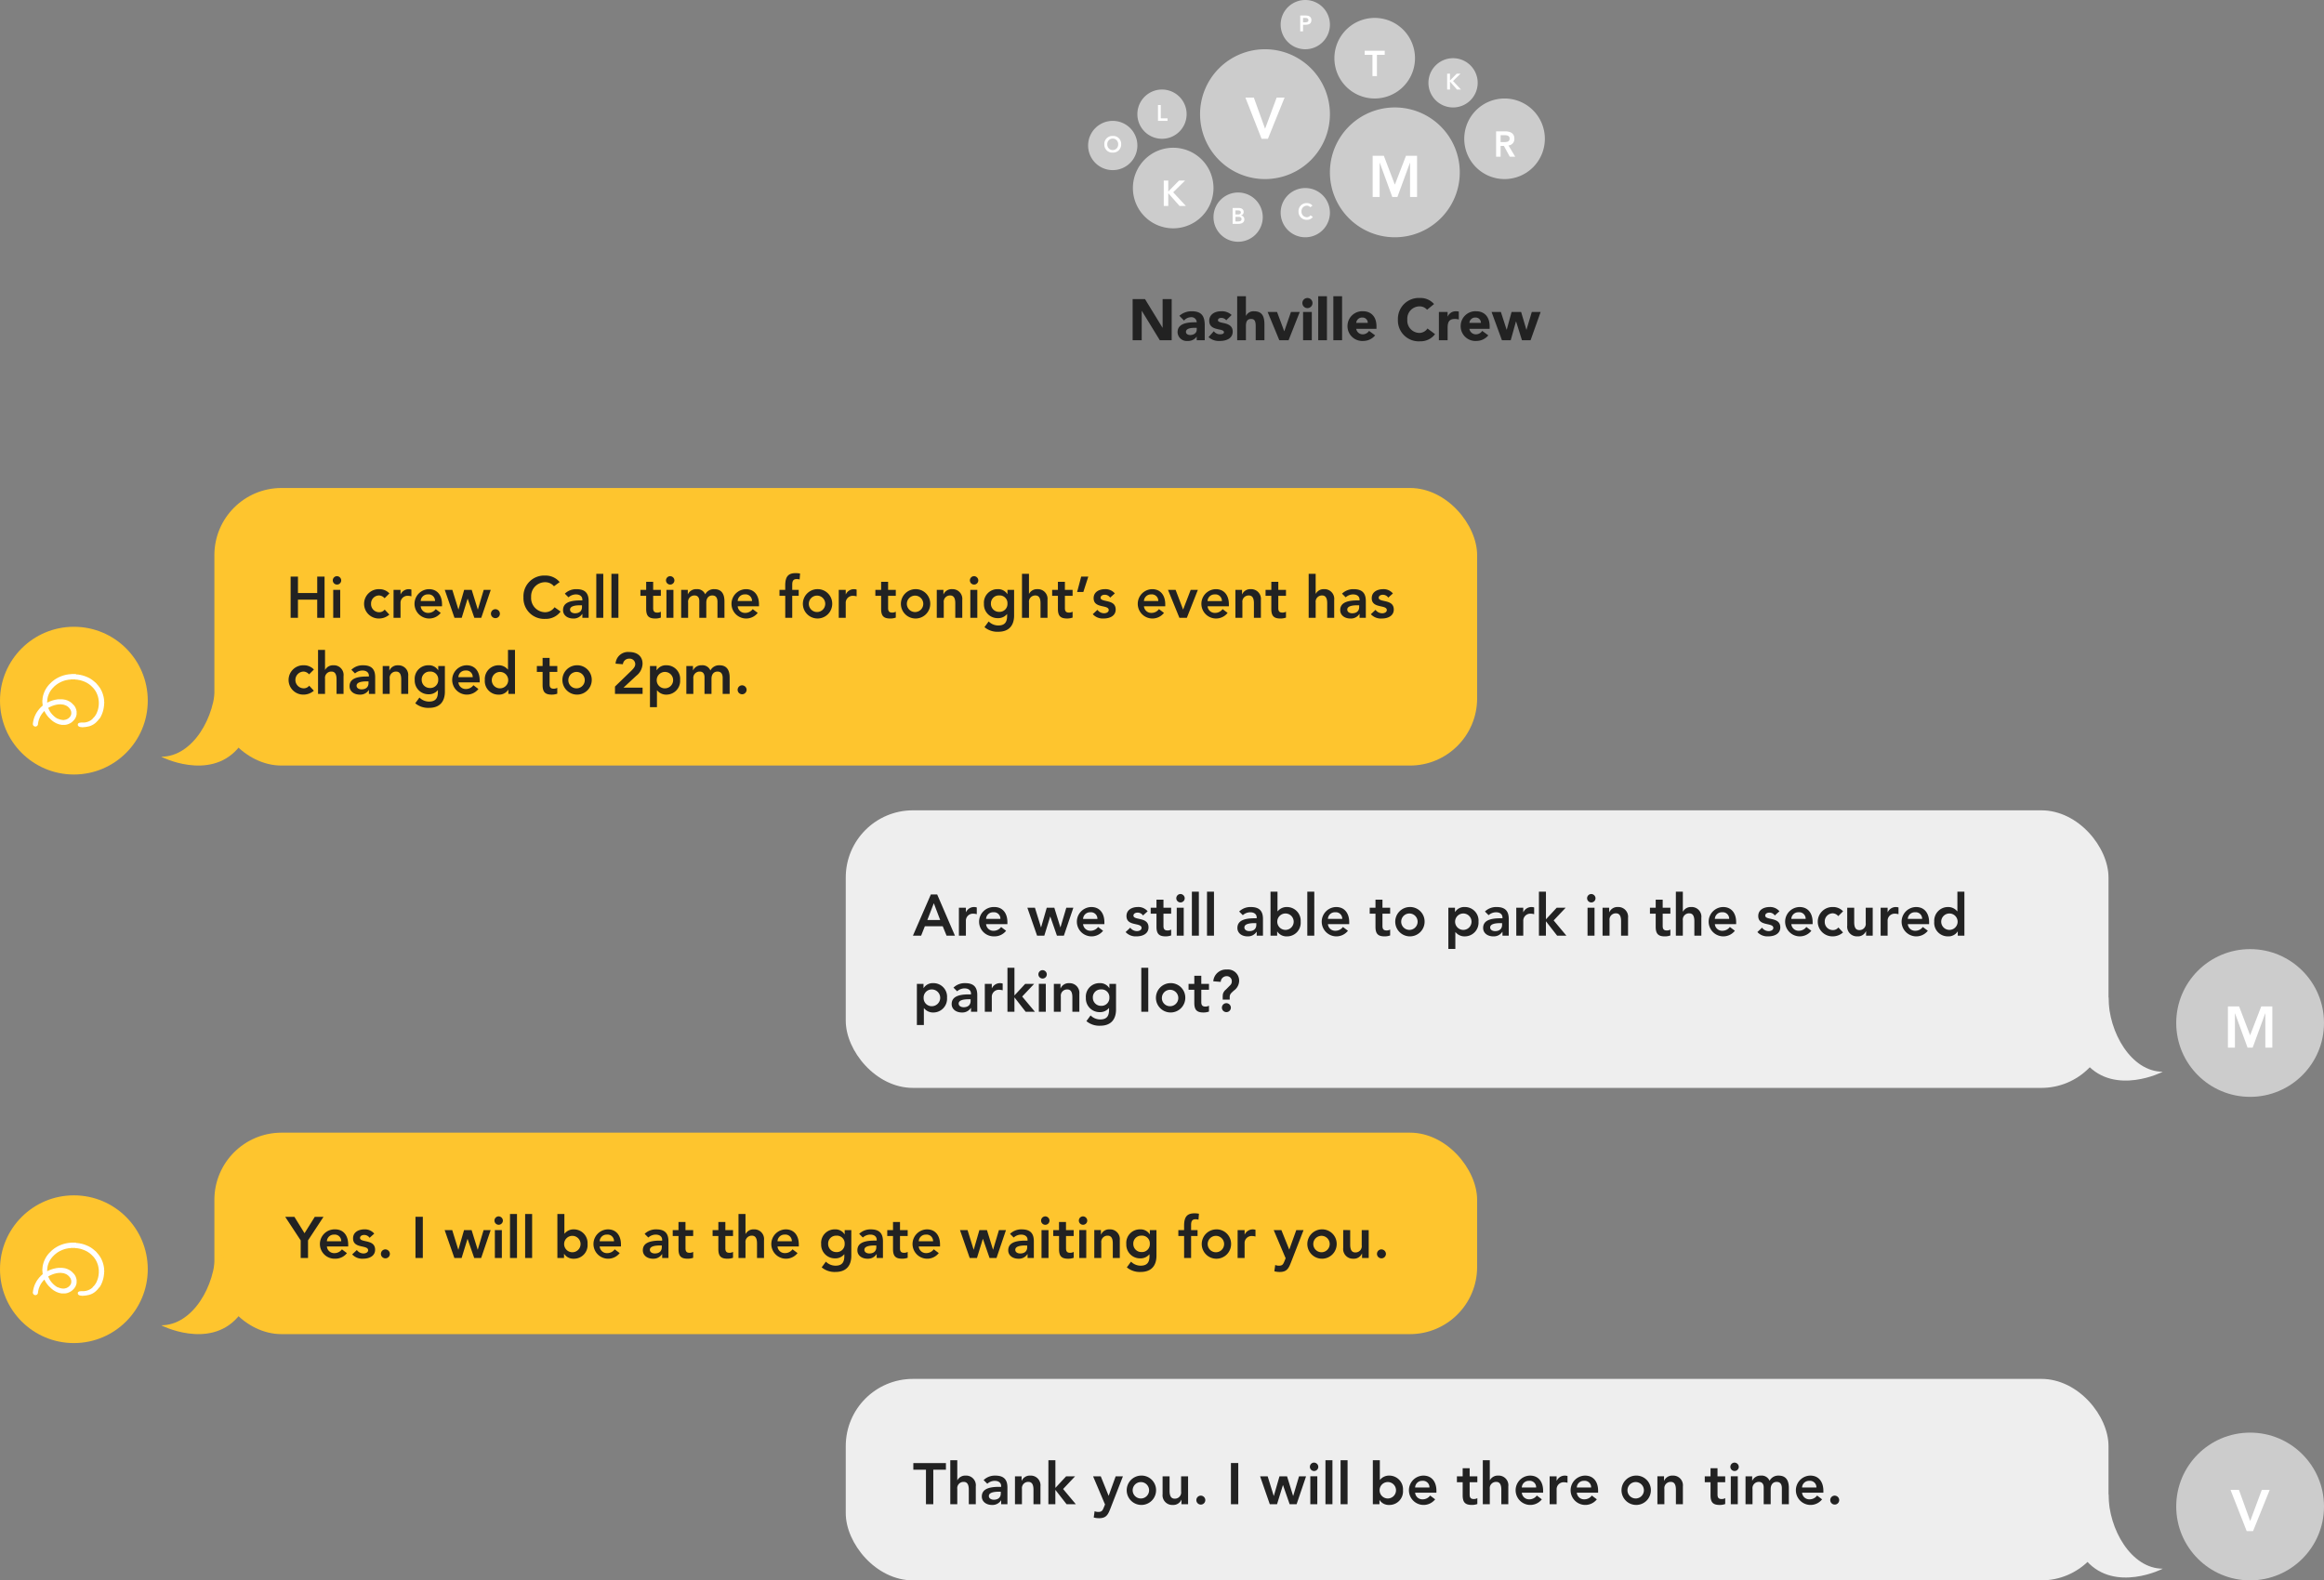 <svg xmlns="http://www.w3.org/2000/svg" width="519" height="353" viewBox="0 0 519 353">
  <rect x="0" y="0" width="519" height="353" fill="#808080" stroke="none"/>
  <g id="Group_341" data-name="Group 341" transform="translate(-1103 -371.162)">
    <rect id="Rectangle_817" data-name="Rectangle 817" width="282" height="62" rx="15" transform="translate(1150.875 480.162)" fill="#fec52e"/>
    <rect id="Rectangle_820" data-name="Rectangle 820" width="282" height="45" rx="15" transform="translate(1150.875 624.162)" fill="#fec52e"/>
    <rect id="Rectangle_819" data-name="Rectangle 819" width="282" height="62" rx="15" transform="translate(1291.875 552.162)" fill="#eee"/>
    <rect id="Rectangle_821" data-name="Rectangle 821" width="282" height="45" rx="15" transform="translate(1291.875 679.162)" fill="#eee"/>
    <path id="Typography" d="M28.97,14V7.448H29L33.013,14h2.652V4.8H33.637v6.4h-.026L29.7,4.8H26.942V14Zm8.008-1.794a2.032,2.032,0,0,0,2.249,1.95,2.292,2.292,0,0,0,2-.949h.026V14h1.794V10.7c0-2.093-.7-3.172-2.886-3.172A4.044,4.044,0,0,0,37.381,8.54l1.04,1.066a2.083,2.083,0,0,1,1.586-.754,1.16,1.16,0,0,1,1.248,1.131C39.708,9.983,36.978,10,36.978,12.206Zm3.692-.975h.585v.4c0,.806-.728,1.2-1.469,1.2-.416,0-.936-.195-.936-.689C38.85,11.322,40.085,11.231,40.67,11.231ZM46.7,7.526c-1.521,0-2.652.793-2.652,2.132,0,1.456,1.209,1.729,2.288,1.95.6.117,1,.26,1,.611,0,.286-.312.455-.884.455a1.712,1.712,0,0,1-1.378-.689L43.894,13.3a3.4,3.4,0,0,0,2.483.858c1.677,0,2.912-.663,2.912-2.08,0-1.027-.559-1.638-2.119-1.937C46.325,9.97,46,9.84,46,9.528s.3-.52.728-.52a1.384,1.384,0,0,1,1.118.533l1.2-1.183A3.142,3.142,0,0,0,46.7,7.526ZM52.24,14V10.789c0-1.079.39-1.547,1.17-1.547.663,0,1.014.364,1.014,1.547V14h1.95V10.451c0-1.989-.65-2.925-2.34-2.925A1.845,1.845,0,0,0,52.266,8.54H52.24V4.172H50.29V14Zm4.849-6.318L59.7,14h2.067l2.5-6.318H62.3l-1.482,4.29h-.026l-1.6-4.29Zm8.892-3.12A1.123,1.123,0,0,0,64.85,5.693a1.131,1.131,0,1,0,1.131-1.131Zm.975,3.12h-1.95V14h1.95Zm3.38-3.51h-1.95V14h1.95Zm3.38,0h-1.95V14h1.95Zm1.209,6.669a3.3,3.3,0,0,0,3.51,3.315A3.452,3.452,0,0,0,81.1,12.908l-1.365-1a1.659,1.659,0,0,1-1.391.767,1.451,1.451,0,0,1-1.469-1.222H81.4v-.546c0-2.626-1.69-3.38-2.912-3.38A3.305,3.305,0,0,0,74.925,10.841Zm1.95-.715a1.3,1.3,0,0,1,1.365-1.2,1.164,1.164,0,0,1,1.209,1.2ZM91.149,4.562A4.668,4.668,0,0,0,86.183,9.4a4.661,4.661,0,0,0,4.966,4.836,4.037,4.037,0,0,0,3.328-1.6l-1.69-1.261a2.175,2.175,0,0,1-1.9.988,2.747,2.747,0,0,1-2.6-2.964,2.741,2.741,0,0,1,2.665-2.964,2.155,2.155,0,0,1,1.742.754l1.56-1.274A3.948,3.948,0,0,0,91.149,4.562ZM95.335,14h1.95V11.283c0-1.3.273-2.041,1.664-2.041a3,3,0,0,1,.832.13V7.591a2.522,2.522,0,0,0-.637-.065A1.935,1.935,0,0,0,97.311,8.7h-.026V7.682h-1.95Zm4.862-3.159a3.3,3.3,0,0,0,3.51,3.315,3.452,3.452,0,0,0,2.665-1.248l-1.365-1a1.659,1.659,0,0,1-1.391.767,1.451,1.451,0,0,1-1.469-1.222h4.524v-.546c0-2.626-1.69-3.38-2.912-3.38A3.305,3.305,0,0,0,100.2,10.841Zm1.95-.715a1.3,1.3,0,0,1,1.365-1.2,1.164,1.164,0,0,1,1.209,1.2ZM109.414,14h1.963l1.17-4.2h.026l1.313,4.2h1.924l2.249-6.318h-1.976L114.9,11.647h-.026L113.7,7.682h-2.132l-1.079,3.965h-.026L109.18,7.682H107.1Z" transform="translate(1329 433.162)" fill="#222"/>
    <path id="Typography-2" data-name="Typography" d="M1.027,14H2.665V9.944h4.3V14H8.606V4.8H6.968V8.462h-4.3V4.8H1.027ZM11.31,4.7a.939.939,0,1,0,1.014.936A.961.961,0,0,0,11.31,4.7ZM12.1,7.76h-1.56V14H12.1ZM20.826,7.6a3.278,3.278,0,1,0,0,6.552,3.472,3.472,0,0,0,2.249-.871l-1.04-1.118a1.515,1.515,0,0,1-1.209.585,1.8,1.8,0,0,1-1.833-1.872,1.8,1.8,0,0,1,1.833-1.872,1.723,1.723,0,0,1,1.183.624l1.079-1.079A3.024,3.024,0,0,0,20.826,7.6ZM24.011,14h1.56V10.75a1.568,1.568,0,0,1,1.677-1.664A2.888,2.888,0,0,1,28,9.2V7.695a1.936,1.936,0,0,0-.559-.091A1.987,1.987,0,0,0,25.6,8.748h-.026V7.76h-1.56Zm7.9-6.4a3.277,3.277,0,1,0,2.639,5.3l-1.118-.845a2.058,2.058,0,0,1-1.677.845,1.619,1.619,0,0,1-1.677-1.482H34.84v-.442C34.84,9.1,33.891,7.6,31.915,7.6Zm-1.833,2.652a1.549,1.549,0,0,1,1.6-1.482,1.438,1.438,0,0,1,1.6,1.482ZM37.622,14h1.612l1.313-4.264h.026L42.055,14H43.6l2.119-6.24H44.148l-1.3,4.368h-.026L41.47,7.76H39.78l-1.261,4.368h-.026L37.141,7.76h-1.69Zm9.1-1.924a1,1,0,1,0,1.04.988A1.016,1.016,0,0,0,46.722,12.076ZM57.889,4.562a4.623,4.623,0,0,0-4.862,4.875,4.617,4.617,0,0,0,4.862,4.8A4.091,4.091,0,0,0,61.321,12.6l-1.352-.962A2.6,2.6,0,0,1,57.9,12.752a3.173,3.173,0,0,1-3.159-3.419A3.13,3.13,0,0,1,57.9,6.044a2.528,2.528,0,0,1,1.937.91l1.274-.936A4.057,4.057,0,0,0,57.889,4.562Zm6.253,9.594a2.242,2.242,0,0,0,2-1.014h.039V14h1.4V10.269c0-1.469-.533-2.665-2.665-2.665a3.587,3.587,0,0,0-2.652,1l.819.819a2.479,2.479,0,0,1,1.664-.65c.858,0,1.43.429,1.43,1.157v.182H65.7c-2.678,0-3.835.728-3.835,2.171C61.867,13.428,62.855,14.156,64.142,14.156Zm1.5-2.951h.455v.39c0,.793-.494,1.391-1.56,1.391-.585,0-1.105-.286-1.105-.819C63.427,11.5,64.259,11.2,65.637,11.2ZM70.85,4.172H69.29V14h1.56Zm3.38,0H72.67V14h1.56Zm6.2,4.914v2.925c0,1.573.572,2.145,2.041,2.145a3.521,3.521,0,0,0,1.235-.208V12.635a1.539,1.539,0,0,1-.845.195c-.611,0-.871-.312-.871-.975V9.086h1.716V7.76H81.991V5.953h-1.56V7.76H79.144V9.086ZM85.722,4.7a.939.939,0,1,0,1.014.936A.961.961,0,0,0,85.722,4.7Zm.793,3.055h-1.56V14h1.56ZM89.8,14V10.594a1.4,1.4,0,0,1,1.43-1.586c.819,0,1.066.611,1.066,1.235V14h1.56V10.62c0-1.014.52-1.612,1.339-1.612.78,0,1.157.494,1.157,1.417V14h1.56V10.321C97.916,8.6,97.2,7.6,95.667,7.6a2.172,2.172,0,0,0-2.054,1.157A1.9,1.9,0,0,0,91.663,7.6a2,2,0,0,0-1.911,1.131h-.026V7.76H88.244V14Zm12.9-6.4a3.277,3.277,0,1,0,2.639,5.3l-1.118-.845a2.058,2.058,0,0,1-1.677.845,1.619,1.619,0,0,1-1.677-1.482h4.758v-.442C105.625,9.1,104.676,7.6,102.7,7.6Zm-1.833,2.652a1.549,1.549,0,0,1,1.6-1.482,1.438,1.438,0,0,1,1.6,1.482Zm9.334-2.5V9.086h1.287V14h1.56V9.086h1.443V7.76h-1.443V6.577c0-.884.312-1.235,1-1.235a2.511,2.511,0,0,1,.65.091l.1-1.326a5.55,5.55,0,0,0-.975-.091c-1.625,0-2.34.728-2.34,2.769V7.76Zm8.385-.156a3.278,3.278,0,1,0,3.393,3.276A3.243,3.243,0,0,0,118.586,7.6Zm-1.833,3.276a1.833,1.833,0,1,1,3.666,0,1.833,1.833,0,1,1-3.666,0ZM123.435,14h1.56V10.75a1.568,1.568,0,0,1,1.677-1.664,2.888,2.888,0,0,1,.754.117V7.695a1.936,1.936,0,0,0-.559-.091,1.987,1.987,0,0,0-1.846,1.144h-.026V7.76h-1.56ZM132.9,9.086v2.925c0,1.573.572,2.145,2.041,2.145a3.521,3.521,0,0,0,1.235-.208V12.635a1.539,1.539,0,0,1-.845.195c-.611,0-.871-.312-.871-.975V9.086h1.716V7.76h-1.716V5.953H132.9V7.76h-1.287V9.086ZM140.478,7.6a3.278,3.278,0,1,0,3.393,3.276A3.243,3.243,0,0,0,140.478,7.6Zm-1.833,3.276a1.833,1.833,0,1,1,3.666,0,1.833,1.833,0,1,1-3.666,0ZM146.887,14V10.568a1.392,1.392,0,0,1,1.43-1.56c.741,0,1.144.507,1.144,1.755V14h1.56V10.009A2.173,2.173,0,0,0,148.746,7.6a1.964,1.964,0,0,0-1.911,1.157h-.026v-1h-1.482V14Zm6.7-9.3a.939.939,0,1,0,1.014.936A.961.961,0,0,0,153.582,4.7Zm.793,3.055h-1.56V14h1.56Zm4.55-.156a3.019,3.019,0,0,0-3.068,3.276,3.057,3.057,0,0,0,3.107,3.2,2.54,2.54,0,0,0,2.041-.91h.026v.4c0,1.391-.52,2.145-1.976,2.145a3.032,3.032,0,0,1-2.145-.9l-.936,1.274a4.463,4.463,0,0,0,3.094,1.027c2.353,0,3.523-1.378,3.523-3.627V7.76h-1.482V8.7h-.026A2.413,2.413,0,0,0,158.925,7.6Zm-1.508,3.263a1.761,1.761,0,0,1,1.833-1.859,1.727,1.727,0,0,1,1.859,1.833,1.761,1.761,0,0,1-1.859,1.833A1.8,1.8,0,0,1,157.417,10.867Zm8.5,3.133V10.581a1.393,1.393,0,0,1,1.43-1.573c.741,0,1.144.507,1.144,1.755V14h1.56V10.022A2.163,2.163,0,0,0,167.778,7.6a1.983,1.983,0,0,0-1.833,1.027h-.026V4.172h-1.56V14Zm6.461-4.914v2.925c0,1.573.572,2.145,2.041,2.145a3.521,3.521,0,0,0,1.235-.208V12.635a1.539,1.539,0,0,1-.845.195c-.611,0-.871-.312-.871-.975V9.086h1.716V7.76H173.94V5.953h-1.56V7.76h-1.287V9.086Zm6.786-4.29H177.58l-.91,3.432h1.391ZM182.858,7.6c-1.066,0-2.5.494-2.5,2.015,0,1.274.975,1.573,1.82,1.768.793.182,1.547.286,1.547.884,0,.429-.468.715-1.04.715a1.861,1.861,0,0,1-1.482-.767l-1.04.975a3.024,3.024,0,0,0,2.418.962c1.547,0,2.7-.689,2.7-2,0-1.287-.923-1.638-1.885-1.859-.78-.182-1.482-.273-1.482-.78,0-.4.4-.663.91-.663a1.418,1.418,0,0,1,1.222.637l1.04-.936A2.7,2.7,0,0,0,182.858,7.6Zm10.569,0a3.277,3.277,0,1,0,2.639,5.3l-1.118-.845a2.057,2.057,0,0,1-1.677.845,1.619,1.619,0,0,1-1.677-1.482h4.758v-.442C196.352,9.1,195.4,7.6,193.427,7.6Zm-1.833,2.652a1.549,1.549,0,0,1,1.6-1.482,1.438,1.438,0,0,1,1.6,1.482Zm5.369-2.5L199.511,14h1.664l2.457-6.24h-1.6l-1.677,4.368h-.026L198.666,7.76ZM207.636,7.6a3.277,3.277,0,1,0,2.639,5.3l-1.118-.845a2.058,2.058,0,0,1-1.677.845,1.619,1.619,0,0,1-1.677-1.482h4.758v-.442C210.561,9.1,209.612,7.6,207.636,7.6ZM205.8,10.256a1.549,1.549,0,0,1,1.6-1.482,1.438,1.438,0,0,1,1.6,1.482ZM213.577,14V10.568a1.392,1.392,0,0,1,1.43-1.56c.741,0,1.144.507,1.144,1.755V14h1.56V10.009A2.173,2.173,0,0,0,215.436,7.6a1.964,1.964,0,0,0-1.911,1.157H213.5v-1h-1.482V14Zm6.461-4.914v2.925c0,1.573.572,2.145,2.041,2.145a3.521,3.521,0,0,0,1.235-.208V12.635a1.539,1.539,0,0,1-.845.195c-.611,0-.871-.312-.871-.975V9.086h1.716V7.76H221.6V5.953h-1.56V7.76h-1.287V9.086ZM229.944,14V10.581a1.393,1.393,0,0,1,1.43-1.573c.741,0,1.144.507,1.144,1.755V14h1.56V10.022A2.163,2.163,0,0,0,231.8,7.6a1.983,1.983,0,0,0-1.833,1.027h-.026V4.172h-1.56V14Zm7.761.156a2.242,2.242,0,0,0,2-1.014h.039V14h1.4V10.269c0-1.469-.533-2.665-2.665-2.665a3.587,3.587,0,0,0-2.652,1l.819.819a2.479,2.479,0,0,1,1.664-.65c.858,0,1.43.429,1.43,1.157v.182h-.481c-2.678,0-3.835.728-3.835,2.171C235.43,13.428,236.418,14.156,237.705,14.156Zm1.5-2.951h.455v.39c0,.793-.494,1.391-1.56,1.391-.585,0-1.1-.286-1.1-.819C236.99,11.5,237.822,11.2,239.2,11.2Zm5.759-3.6c-1.066,0-2.5.494-2.5,2.015,0,1.274.975,1.573,1.82,1.768.793.182,1.547.286,1.547.884,0,.429-.468.715-1.04.715a1.861,1.861,0,0,1-1.482-.767l-1.04.975a3.024,3.024,0,0,0,2.418.962c1.547,0,2.7-.689,2.7-2,0-1.287-.923-1.638-1.885-1.859-.78-.182-1.482-.273-1.482-.78,0-.4.4-.663.91-.663a1.418,1.418,0,0,1,1.222.637l1.04-.936A2.7,2.7,0,0,0,244.959,7.6ZM3.965,24.6a3.278,3.278,0,1,0,0,6.552,3.472,3.472,0,0,0,2.249-.871l-1.04-1.118a1.515,1.515,0,0,1-1.209.585,1.872,1.872,0,0,1,0-3.744,1.723,1.723,0,0,1,1.183.624l1.079-1.079A3.024,3.024,0,0,0,3.965,24.6ZM8.71,31V27.581a1.393,1.393,0,0,1,1.43-1.573c.741,0,1.144.507,1.144,1.755V31h1.56V27.022A2.163,2.163,0,0,0,10.569,24.6a1.983,1.983,0,0,0-1.833,1.027H8.71V21.172H7.15V31Zm7.761.156a2.242,2.242,0,0,0,2-1.014h.039V31h1.4V27.269c0-1.469-.533-2.665-2.665-2.665a3.587,3.587,0,0,0-2.652,1l.819.819a2.479,2.479,0,0,1,1.664-.65c.858,0,1.43.429,1.43,1.157v.182h-.481c-2.678,0-3.835.728-3.835,2.171C14.2,30.428,15.184,31.156,16.471,31.156ZM17.966,28.2h.455v.39c0,.793-.494,1.391-1.56,1.391-.585,0-1.1-.286-1.1-.819C15.756,28.5,16.588,28.2,17.966,28.2ZM23.153,31V27.568a1.392,1.392,0,0,1,1.43-1.56c.741,0,1.144.507,1.144,1.755V31h1.56V27.009a2.173,2.173,0,0,0-2.275-2.4A1.964,1.964,0,0,0,23.1,25.761h-.026v-1H21.593V31Zm8.658-6.4a3.019,3.019,0,0,0-3.068,3.276,3.057,3.057,0,0,0,3.107,3.2,2.54,2.54,0,0,0,2.041-.91h.026v.4c0,1.391-.52,2.145-1.976,2.145a3.032,3.032,0,0,1-2.145-.9l-.936,1.274a4.463,4.463,0,0,0,3.094,1.027c2.353,0,3.523-1.378,3.523-3.627V24.76H33.995V25.7h-.026A2.413,2.413,0,0,0,31.811,24.6ZM30.3,27.867a1.761,1.761,0,0,1,1.833-1.859,1.727,1.727,0,0,1,1.859,1.833,1.761,1.761,0,0,1-1.859,1.833A1.8,1.8,0,0,1,30.3,27.867ZM40.326,24.6a3.277,3.277,0,1,0,2.639,5.3l-1.118-.845a2.058,2.058,0,0,1-1.677.845,1.619,1.619,0,0,1-1.677-1.482h4.758v-.442C43.251,26.1,42.3,24.6,40.326,24.6Zm-1.833,2.652a1.549,1.549,0,0,1,1.6-1.482,1.438,1.438,0,0,1,1.6,1.482Zm11.076-6.084v4.381H49.53a2.607,2.607,0,0,0-2.119-.949A3.065,3.065,0,0,0,44.4,27.88a3.019,3.019,0,0,0,3.068,3.276,2.413,2.413,0,0,0,2.158-1.092h.026V31h1.482V21.172ZM45.955,27.88a1.833,1.833,0,1,1,1.833,1.872A1.808,1.808,0,0,1,45.955,27.88ZM57.3,26.086v2.925c0,1.573.572,2.145,2.041,2.145a3.521,3.521,0,0,0,1.235-.208V29.635a1.539,1.539,0,0,1-.845.195c-.611,0-.871-.312-.871-.975V26.086H60.58V24.76H58.864V22.953H57.3V24.76H56.017v1.326ZM64.883,24.6a3.278,3.278,0,1,0,3.393,3.276A3.243,3.243,0,0,0,64.883,24.6ZM63.05,27.88a1.833,1.833,0,1,1,1.833,1.872A1.805,1.805,0,0,1,63.05,27.88Zm13.6-6.24a2.778,2.778,0,0,0-3.055,2.6l1.638.13a1.381,1.381,0,0,1,1.417-1.248,1.232,1.232,0,0,1,1.339,1.209c0,.442-.182.819-.949,1.56l-3.575,3.458V31h6.162V29.6H75.361l2.86-2.652a3.527,3.527,0,0,0,1.4-2.691C79.625,22.589,78.429,21.64,76.648,21.64ZM84.942,24.6A2.413,2.413,0,0,0,82.784,25.7h-.026V24.76H81.276v9.2h1.56V30.207h.039a2.59,2.59,0,0,0,2.119.949A3.065,3.065,0,0,0,88.01,27.88,3.033,3.033,0,0,0,84.942,24.6ZM82.784,27.88a1.833,1.833,0,1,1,1.833,1.872A1.805,1.805,0,0,1,82.784,27.88ZM90.961,31V27.594a1.4,1.4,0,0,1,1.43-1.586c.819,0,1.066.611,1.066,1.235V31h1.56V27.62c0-1.014.52-1.612,1.339-1.612.78,0,1.157.494,1.157,1.417V31h1.56V27.321c0-1.716-.715-2.717-2.249-2.717a2.172,2.172,0,0,0-2.054,1.157A1.9,1.9,0,0,0,92.82,24.6a2,2,0,0,0-1.911,1.131h-.026V24.76H89.4V31Zm10.855-1.924a1,1,0,1,0,1.04.988A1.016,1.016,0,0,0,101.816,29.076Z" transform="translate(1166.875 495.162)" fill="#222"/>
    <path id="Typography-3" data-name="Typography" d="M1.872,4.8H-.182l3.458,5.265V14H4.914V10.061L8.372,4.8H6.422L4.134,8.462ZM10.959,7.6a3.278,3.278,0,1,0,0,6.552A3.264,3.264,0,0,0,13.6,12.908l-1.118-.845a2.058,2.058,0,0,1-1.677.845,1.619,1.619,0,0,1-1.677-1.482h4.758v-.442C13.884,9.1,12.935,7.6,10.959,7.6ZM9.126,10.256a1.549,1.549,0,0,1,1.6-1.482,1.438,1.438,0,0,1,1.6,1.482ZM17.472,7.6c-1.066,0-2.5.494-2.5,2.015,0,1.274.975,1.573,1.82,1.768.793.182,1.547.286,1.547.884,0,.429-.468.715-1.04.715a1.861,1.861,0,0,1-1.482-.767l-1.04.975a3.024,3.024,0,0,0,2.418.962c1.547,0,2.7-.689,2.7-2,0-1.287-.923-1.638-1.885-1.859-.78-.182-1.482-.273-1.482-.78,0-.4.4-.663.91-.663a1.418,1.418,0,0,1,1.222.637l1.04-.936A2.7,2.7,0,0,0,17.472,7.6Zm4.68,4.472a1,1,0,1,0,1.04.988A1.016,1.016,0,0,0,22.152,12.076Zm8.4-7.28H28.912V14H30.55ZM37.6,14h1.612l1.313-4.264h.026L42.029,14h1.547L45.7,7.76H44.122l-1.3,4.368H42.8L41.444,7.76h-1.69l-1.261,4.368h-.026L37.115,7.76h-1.69Zm9.815-9.3a.939.939,0,1,0,1.014.936A.961.961,0,0,0,47.411,4.7ZM48.2,7.76h-1.56V14H48.2Zm3.38-3.588h-1.56V14h1.56Zm3.38,0H53.4V14h1.56Zm5.642,0V14h1.482v-.936h.026a2.441,2.441,0,0,0,2.158,1.092A3.033,3.033,0,0,0,67.34,10.88,3.065,3.065,0,0,0,64.324,7.6a2.59,2.59,0,0,0-2.119.949h-.039V4.172Zm1.508,6.708a1.833,1.833,0,1,1,3.666,0,1.833,1.833,0,1,1-3.666,0ZM71.877,7.6a3.277,3.277,0,1,0,2.639,5.3L73.4,12.063a2.058,2.058,0,0,1-1.677.845,1.619,1.619,0,0,1-1.677-1.482H74.8v-.442C74.8,9.1,73.853,7.6,71.877,7.6Zm-1.833,2.652a1.549,1.549,0,0,1,1.6-1.482,1.438,1.438,0,0,1,1.6,1.482Zm11.921,3.9a2.242,2.242,0,0,0,2-1.014h.039V14h1.4V10.269c0-1.469-.533-2.665-2.665-2.665a3.587,3.587,0,0,0-2.652,1l.819.819a2.479,2.479,0,0,1,1.664-.65c.858,0,1.43.429,1.43,1.157v.182h-.481c-2.678,0-3.835.728-3.835,2.171C79.69,13.428,80.678,14.156,81.965,14.156Zm1.5-2.951h.455v.39c0,.793-.494,1.391-1.56,1.391-.585,0-1.105-.286-1.105-.819C81.25,11.5,82.082,11.2,83.46,11.2Zm4.186-2.119v2.925c0,1.573.572,2.145,2.041,2.145a3.521,3.521,0,0,0,1.235-.208V12.635a1.539,1.539,0,0,1-.845.195c-.611,0-.871-.312-.871-.975V9.086h1.716V7.76H89.206V5.953h-1.56V7.76H86.359V9.086Zm8.9,0v2.925c0,1.573.572,2.145,2.041,2.145a3.521,3.521,0,0,0,1.235-.208V12.635a1.539,1.539,0,0,1-.845.195c-.611,0-.871-.312-.871-.975V9.086h1.716V7.76H98.111V5.953h-1.56V7.76H95.264V9.086ZM102.609,14V10.581a1.393,1.393,0,0,1,1.43-1.573c.741,0,1.144.507,1.144,1.755V14h1.56V10.022A2.163,2.163,0,0,0,104.468,7.6a1.983,1.983,0,0,0-1.833,1.027h-.026V4.172h-1.56V14Zm8.983-6.4a3.277,3.277,0,1,0,2.639,5.3l-1.118-.845a2.058,2.058,0,0,1-1.677.845,1.619,1.619,0,0,1-1.677-1.482h4.758v-.442C114.517,9.1,113.568,7.6,111.592,7.6Zm-1.833,2.652a1.549,1.549,0,0,1,1.6-1.482,1.438,1.438,0,0,1,1.6,1.482ZM122.577,7.6a3.019,3.019,0,0,0-3.068,3.276,3.057,3.057,0,0,0,3.107,3.2,2.54,2.54,0,0,0,2.041-.91h.026v.4c0,1.391-.52,2.145-1.976,2.145a3.032,3.032,0,0,1-2.145-.9l-.936,1.274a4.463,4.463,0,0,0,3.094,1.027c2.353,0,3.523-1.378,3.523-3.627V7.76h-1.482V8.7h-.026A2.413,2.413,0,0,0,122.577,7.6Zm-1.508,3.263A1.761,1.761,0,0,1,122.9,9.008a1.727,1.727,0,0,1,1.859,1.833,1.761,1.761,0,0,1-1.859,1.833A1.8,1.8,0,0,1,121.069,10.867Zm8.8,3.289a2.242,2.242,0,0,0,2-1.014h.039V14h1.4V10.269c0-1.469-.533-2.665-2.665-2.665A3.587,3.587,0,0,0,128,8.6l.819.819a2.479,2.479,0,0,1,1.664-.65c.858,0,1.43.429,1.43,1.157v.182h-.481c-2.678,0-3.835.728-3.835,2.171C127.6,13.428,128.583,14.156,129.87,14.156Zm1.5-2.951h.455v.39c0,.793-.494,1.391-1.56,1.391-.585,0-1.1-.286-1.1-.819C129.155,11.5,129.987,11.2,131.365,11.2Zm4.186-2.119v2.925c0,1.573.572,2.145,2.041,2.145a3.521,3.521,0,0,0,1.235-.208V12.635a1.539,1.539,0,0,1-.845.195c-.611,0-.871-.312-.871-.975V9.086h1.716V7.76h-1.716V5.953h-1.56V7.76h-1.287V9.086ZM143.13,7.6a3.277,3.277,0,1,0,2.639,5.3l-1.118-.845a2.057,2.057,0,0,1-1.677.845,1.619,1.619,0,0,1-1.677-1.482h4.758v-.442C146.055,9.1,145.106,7.6,143.13,7.6ZM141.3,10.256a1.549,1.549,0,0,1,1.6-1.482,1.438,1.438,0,0,1,1.6,1.482ZM152.685,14H154.3l1.313-4.264h.026L157.118,14h1.547l2.119-6.24h-1.573l-1.3,4.368h-.026L156.533,7.76h-1.69l-1.261,4.368h-.026L152.2,7.76h-1.69Zm10.881.156a2.242,2.242,0,0,0,2-1.014h.039V14h1.4V10.269c0-1.469-.533-2.665-2.665-2.665a3.587,3.587,0,0,0-2.652,1l.819.819a2.479,2.479,0,0,1,1.664-.65c.858,0,1.43.429,1.43,1.157v.182h-.481c-2.678,0-3.835.728-3.835,2.171C161.291,13.428,162.279,14.156,163.566,14.156Zm1.5-2.951h.455v.39c0,.793-.494,1.391-1.56,1.391-.585,0-1.1-.286-1.1-.819C162.851,11.5,163.683,11.2,165.061,11.2Zm4.42-6.5a.939.939,0,1,0,1.014.936A.961.961,0,0,0,169.481,4.7Zm.793,3.055h-1.56V14h1.56Zm2.353,1.326v2.925c0,1.573.572,2.145,2.041,2.145a3.521,3.521,0,0,0,1.235-.208V12.635a1.539,1.539,0,0,1-.845.195c-.611,0-.871-.312-.871-.975V9.086H175.9V7.76h-1.716V5.953h-1.56V7.76H171.34V9.086ZM177.918,4.7a.939.939,0,1,0,1.014.936A.961.961,0,0,0,177.918,4.7Zm.793,3.055h-1.56V14h1.56ZM182.065,14V10.568a1.392,1.392,0,0,1,1.43-1.56c.741,0,1.144.507,1.144,1.755V14h1.56V10.009A2.173,2.173,0,0,0,183.924,7.6a1.964,1.964,0,0,0-1.911,1.157h-.026v-1h-1.482V14Zm8.658-6.4a3.019,3.019,0,0,0-3.068,3.276,3.057,3.057,0,0,0,3.107,3.2,2.54,2.54,0,0,0,2.041-.91h.026v.4c0,1.391-.52,2.145-1.976,2.145a3.032,3.032,0,0,1-2.145-.9l-.936,1.274a4.463,4.463,0,0,0,3.094,1.027c2.353,0,3.523-1.378,3.523-3.627V7.76h-1.482V8.7h-.026A2.413,2.413,0,0,0,190.723,7.6Zm-1.508,3.263a1.761,1.761,0,0,1,1.833-1.859,1.727,1.727,0,0,1,1.859,1.833,1.761,1.761,0,0,1-1.859,1.833A1.8,1.8,0,0,1,189.215,10.867ZM199.277,7.76V9.086h1.287V14h1.56V9.086h1.443V7.76h-1.443V6.577c0-.884.312-1.235,1-1.235a2.511,2.511,0,0,1,.65.091l.1-1.326a5.55,5.55,0,0,0-.975-.091c-1.625,0-2.34.728-2.34,2.769V7.76Zm8.385-.156a3.278,3.278,0,1,0,3.393,3.276A3.243,3.243,0,0,0,207.662,7.6Zm-1.833,3.276a1.833,1.833,0,1,1,3.666,0,1.833,1.833,0,1,1-3.666,0ZM212.511,14h1.56V10.75a1.568,1.568,0,0,1,1.677-1.664,2.888,2.888,0,0,1,.754.117V7.695a1.936,1.936,0,0,0-.559-.091A1.987,1.987,0,0,0,214.1,8.748h-.026V7.76h-1.56Zm8.06-6.24,2.665,6.292-.273.676c-.286.689-.442.988-1.261.988a2.326,2.326,0,0,1-.793-.156l-.195,1.4a4.646,4.646,0,0,0,1.2.156c1.56,0,1.976-.767,2.483-2.054L227.24,7.76h-1.625l-1.56,4.329h-.026L222.287,7.76ZM231.244,7.6a3.278,3.278,0,1,0,3.393,3.276A3.243,3.243,0,0,0,231.244,7.6Zm-1.833,3.276a1.833,1.833,0,1,1,3.666,0,1.833,1.833,0,1,1-3.666,0Zm6.682-3.12v3.991a2.166,2.166,0,0,0,2.275,2.405A1.952,1.952,0,0,0,240.279,13h.026v1h1.482V7.76h-1.56v3.406a1.392,1.392,0,0,1-1.43,1.586c-.754,0-1.144-.52-1.144-1.768V7.76Zm8.5,4.316a1,1,0,1,0,1.04.988A1.016,1.016,0,0,0,244.6,12.076Z" transform="translate(1166.875 638.162)" fill="#222"/>
    <path id="Typography-4" data-name="Typography" d="M1.833,14l.832-2.106H6.656L7.514,14H9.386L5.421,4.8H4L0,14ZM4.667,6.746,6.084,10.49H3.224ZM10.27,14h1.56V10.75a1.568,1.568,0,0,1,1.677-1.664,2.888,2.888,0,0,1,.754.117V7.695A1.936,1.936,0,0,0,13.7,7.6a1.987,1.987,0,0,0-1.846,1.144H11.83V7.76H10.27Zm7.9-6.4a3.278,3.278,0,1,0,0,6.552,3.264,3.264,0,0,0,2.639-1.248l-1.118-.845a2.058,2.058,0,0,1-1.677.845,1.619,1.619,0,0,1-1.677-1.482H21.1v-.442C21.1,9.1,20.15,7.6,18.174,7.6Zm-1.833,2.652a1.549,1.549,0,0,1,1.6-1.482,1.438,1.438,0,0,1,1.6,1.482ZM27.729,14h1.612l1.313-4.264h.026L32.162,14h1.547l2.119-6.24H34.255l-1.3,4.368h-.026L31.577,7.76h-1.69l-1.261,4.368H28.6L27.248,7.76h-1.69Zm12.1-6.4a3.277,3.277,0,1,0,2.639,5.3l-1.118-.845a2.058,2.058,0,0,1-1.677.845A1.619,1.619,0,0,1,38,11.426h4.758v-.442C42.757,9.1,41.808,7.6,39.832,7.6ZM38,10.256a1.549,1.549,0,0,1,1.6-1.482,1.438,1.438,0,0,1,1.6,1.482ZM50.193,7.6c-1.066,0-2.5.494-2.5,2.015,0,1.274.975,1.573,1.82,1.768.793.182,1.547.286,1.547.884,0,.429-.468.715-1.04.715a1.861,1.861,0,0,1-1.482-.767l-1.04.975a3.024,3.024,0,0,0,2.418.962c1.547,0,2.7-.689,2.7-2,0-1.287-.923-1.638-1.885-1.859-.78-.182-1.482-.273-1.482-.78,0-.4.4-.663.91-.663a1.418,1.418,0,0,1,1.222.637l1.04-.936A2.7,2.7,0,0,0,50.193,7.6Zm4.2,1.482v2.925c0,1.573.572,2.145,2.041,2.145a3.521,3.521,0,0,0,1.235-.208V12.635a1.539,1.539,0,0,1-.845.195c-.611,0-.871-.312-.871-.975V9.086h1.716V7.76H55.952V5.953h-1.56V7.76H53.1V9.086ZM59.683,4.7a.939.939,0,1,0,1.014.936A.961.961,0,0,0,59.683,4.7Zm.793,3.055h-1.56V14h1.56Zm3.38-3.588H62.3V14h1.56Zm3.38,0h-1.56V14h1.56Zm7.5,9.984a2.242,2.242,0,0,0,2-1.014h.039V14h1.4V10.269c0-1.469-.533-2.665-2.665-2.665a3.587,3.587,0,0,0-2.652,1l.819.819a2.479,2.479,0,0,1,1.664-.65c.858,0,1.43.429,1.43,1.157v.182H76.3c-2.678,0-3.835.728-3.835,2.171C72.462,13.428,73.45,14.156,74.737,14.156ZM76.232,11.2h.455v.39c0,.793-.494,1.391-1.56,1.391-.585,0-1.105-.286-1.105-.819C74.022,11.5,74.854,11.2,76.232,11.2Zm3.627-7.033V14h1.482v-.936h.026a2.441,2.441,0,0,0,2.158,1.092,3.033,3.033,0,0,0,3.068-3.276A3.065,3.065,0,0,0,83.577,7.6a2.59,2.59,0,0,0-2.119.949h-.039V4.172Zm1.508,6.708a1.833,1.833,0,1,1,3.666,0,1.833,1.833,0,1,1-3.666,0Zm8.268-6.708h-1.56V14h1.56ZM94.51,7.6a3.277,3.277,0,1,0,2.639,5.3l-1.118-.845a2.058,2.058,0,0,1-1.677.845,1.619,1.619,0,0,1-1.677-1.482h4.758v-.442C97.435,9.1,96.486,7.6,94.51,7.6Zm-1.833,2.652a1.549,1.549,0,0,1,1.6-1.482,1.438,1.438,0,0,1,1.6,1.482ZM103.3,9.086v2.925c0,1.573.572,2.145,2.041,2.145a3.521,3.521,0,0,0,1.235-.208V12.635a1.539,1.539,0,0,1-.845.195c-.611,0-.871-.312-.871-.975V9.086h1.716V7.76h-1.716V5.953H103.3V7.76h-1.287V9.086ZM110.877,7.6a3.278,3.278,0,1,0,3.393,3.276A3.243,3.243,0,0,0,110.877,7.6Zm-1.833,3.276a1.833,1.833,0,1,1,3.666,0,1.833,1.833,0,1,1-3.666,0ZM123.24,7.6A2.413,2.413,0,0,0,121.082,8.7h-.026V7.76h-1.482v9.2h1.56V13.207h.039a2.59,2.59,0,0,0,2.119.949,3.065,3.065,0,0,0,3.016-3.276A3.033,3.033,0,0,0,123.24,7.6Zm-2.158,3.276a1.833,1.833,0,1,1,3.666,0,1.833,1.833,0,1,1-3.666,0Zm8.541,3.276a2.242,2.242,0,0,0,2-1.014h.039V14h1.4V10.269c0-1.469-.533-2.665-2.665-2.665a3.587,3.587,0,0,0-2.652,1l.819.819a2.479,2.479,0,0,1,1.664-.65c.858,0,1.43.429,1.43,1.157v.182h-.481c-2.678,0-3.835.728-3.835,2.171C127.348,13.428,128.336,14.156,129.623,14.156Zm1.495-2.951h.455v.39c0,.793-.494,1.391-1.56,1.391-.585,0-1.1-.286-1.1-.819C128.908,11.5,129.74,11.2,131.118,11.2Zm3.627,2.8h1.56V10.75a1.568,1.568,0,0,1,1.677-1.664,2.888,2.888,0,0,1,.754.117V7.695a1.936,1.936,0,0,0-.559-.091,1.987,1.987,0,0,0-1.846,1.144H136.3V7.76h-1.56Zm5.057,0h1.56V10.815h.026L143.871,14h2.067l-2.847-3.406,2.678-2.834h-2l-2.4,2.587V4.172H139.8Zm11.622-9.3a.939.939,0,1,0,1.014.936A.961.961,0,0,0,151.424,4.7Zm.793,3.055h-1.56V14h1.56ZM155.571,14V10.568A1.392,1.392,0,0,1,157,9.008c.741,0,1.144.507,1.144,1.755V14h1.56V10.009A2.173,2.173,0,0,0,157.43,7.6a1.964,1.964,0,0,0-1.911,1.157h-.026v-1h-1.482V14ZM165.88,9.086v2.925c0,1.573.572,2.145,2.041,2.145a3.521,3.521,0,0,0,1.235-.208V12.635a1.539,1.539,0,0,1-.845.195c-.611,0-.871-.312-.871-.975V9.086h1.716V7.76H167.44V5.953h-1.56V7.76h-1.287V9.086ZM171.938,14V10.581a1.393,1.393,0,0,1,1.43-1.573c.741,0,1.144.507,1.144,1.755V14h1.56V10.022A2.163,2.163,0,0,0,173.8,7.6a1.983,1.983,0,0,0-1.833,1.027h-.026V4.172h-1.56V14Zm8.983-6.4a3.277,3.277,0,1,0,2.639,5.3l-1.118-.845a2.058,2.058,0,0,1-1.677.845,1.619,1.619,0,0,1-1.677-1.482h4.758v-.442C183.846,9.1,182.9,7.6,180.921,7.6Zm-1.833,2.652a1.549,1.549,0,0,1,1.6-1.482,1.438,1.438,0,0,1,1.6,1.482ZM191.282,7.6c-1.066,0-2.5.494-2.5,2.015,0,1.274.975,1.573,1.82,1.768.793.182,1.547.286,1.547.884,0,.429-.468.715-1.04.715a1.861,1.861,0,0,1-1.482-.767l-1.04.975a3.024,3.024,0,0,0,2.418.962c1.547,0,2.7-.689,2.7-2,0-1.287-.923-1.638-1.885-1.859-.78-.182-1.482-.273-1.482-.78,0-.4.4-.663.91-.663a1.418,1.418,0,0,1,1.222.637l1.04-.936A2.7,2.7,0,0,0,191.282,7.6ZM198,7.6a3.277,3.277,0,1,0,2.639,5.3l-1.118-.845a2.057,2.057,0,0,1-1.677.845,1.619,1.619,0,0,1-1.677-1.482h4.758v-.442C200.928,9.1,199.979,7.6,198,7.6Zm-1.833,2.652a1.549,1.549,0,0,1,1.6-1.482,1.438,1.438,0,0,1,1.6,1.482ZM205.465,7.6a3.278,3.278,0,1,0,0,6.552,3.472,3.472,0,0,0,2.249-.871l-1.04-1.118a1.515,1.515,0,0,1-1.209.585,1.8,1.8,0,0,1-1.833-1.872,1.8,1.8,0,0,1,1.833-1.872,1.723,1.723,0,0,1,1.183.624l1.079-1.079A3.024,3.024,0,0,0,205.465,7.6Zm3.185.156v3.991a2.166,2.166,0,0,0,2.275,2.405A1.952,1.952,0,0,0,212.836,13h.026v1h1.482V7.76h-1.56v3.406a1.392,1.392,0,0,1-1.43,1.586c-.754,0-1.144-.52-1.144-1.768V7.76ZM216.112,14h1.56V10.75a1.568,1.568,0,0,1,1.677-1.664,2.888,2.888,0,0,1,.754.117V7.695a1.936,1.936,0,0,0-.559-.091A1.987,1.987,0,0,0,217.7,8.748h-.026V7.76h-1.56Zm7.9-6.4a3.277,3.277,0,1,0,2.639,5.3l-1.118-.845a2.058,2.058,0,0,1-1.677.845,1.619,1.619,0,0,1-1.677-1.482h4.758v-.442C226.941,9.1,225.992,7.6,224.016,7.6Zm-1.833,2.652a1.549,1.549,0,0,1,1.6-1.482,1.438,1.438,0,0,1,1.6,1.482Zm11.076-6.084V8.553h-.039A2.607,2.607,0,0,0,231.1,7.6a3.065,3.065,0,0,0-3.016,3.276,3.019,3.019,0,0,0,3.068,3.276,2.413,2.413,0,0,0,2.158-1.092h.026V14h1.482V4.172Zm-3.614,6.708a1.833,1.833,0,1,1,3.666,0,1.833,1.833,0,1,1-3.666,0ZM4.55,24.6A2.413,2.413,0,0,0,2.392,25.7H2.366V24.76H.884v9.2h1.56V30.207h.039a2.59,2.59,0,0,0,2.119.949A3.065,3.065,0,0,0,7.618,27.88,3.033,3.033,0,0,0,4.55,24.6ZM2.392,27.88a1.805,1.805,0,0,1,1.82-1.872,1.872,1.872,0,0,1,.013,3.744A1.8,1.8,0,0,1,2.392,27.88Zm8.541,3.276a2.242,2.242,0,0,0,2-1.014h.039V31h1.4V27.269c0-1.469-.533-2.665-2.665-2.665a3.587,3.587,0,0,0-2.652,1l.819.819a2.479,2.479,0,0,1,1.664-.65c.858,0,1.43.429,1.43,1.157v.182h-.481c-2.678,0-3.835.728-3.835,2.171C8.658,30.428,9.646,31.156,10.933,31.156ZM12.428,28.2h.455v.39c0,.793-.494,1.391-1.56,1.391-.585,0-1.105-.286-1.105-.819C10.218,28.5,11.05,28.2,12.428,28.2ZM16.055,31h1.56V27.75a1.568,1.568,0,0,1,1.677-1.664,2.888,2.888,0,0,1,.754.117V24.695a1.936,1.936,0,0,0-.559-.091,1.987,1.987,0,0,0-1.846,1.144h-.026V24.76h-1.56Zm5.057,0h1.56V27.815H22.7L25.181,31h2.067L24.4,27.594l2.678-2.834h-2l-2.405,2.587V21.172h-1.56Zm7.774-9.3a.939.939,0,1,0,1.014.936A.961.961,0,0,0,28.886,21.7Zm.793,3.055h-1.56V31h1.56ZM33.033,31V27.568a1.392,1.392,0,0,1,1.43-1.56c.741,0,1.144.507,1.144,1.755V31h1.56V27.009a2.173,2.173,0,0,0-2.275-2.4,1.964,1.964,0,0,0-1.911,1.157h-.026v-1H31.473V31Zm8.658-6.4a3.019,3.019,0,0,0-3.068,3.276,3.057,3.057,0,0,0,3.107,3.2,2.54,2.54,0,0,0,2.041-.91H43.8v.4c0,1.391-.52,2.145-1.976,2.145a3.032,3.032,0,0,1-2.145-.9l-.936,1.274a4.463,4.463,0,0,0,3.094,1.027c2.353,0,3.523-1.378,3.523-3.627V24.76H43.875V25.7h-.026A2.413,2.413,0,0,0,41.691,24.6Zm-1.508,3.263a1.761,1.761,0,0,1,1.833-1.859,1.727,1.727,0,0,1,1.859,1.833,1.761,1.761,0,0,1-1.859,1.833A1.8,1.8,0,0,1,40.183,27.867Zm12.376-6.7H51V31h1.56ZM57.434,24.6a3.278,3.278,0,1,0,3.393,3.276A3.243,3.243,0,0,0,57.434,24.6ZM55.6,27.88a1.833,1.833,0,1,1,1.833,1.872A1.805,1.805,0,0,1,55.6,27.88Zm7.241-1.794v2.925c0,1.573.572,2.145,2.041,2.145a3.521,3.521,0,0,0,1.235-.208V29.635a1.539,1.539,0,0,1-.845.195c-.611,0-.871-.312-.871-.975V26.086h1.716V24.76H64.4V22.953h-1.56V24.76H61.555v1.326Zm7.267-4.524a2.851,2.851,0,0,0-3.029,2.626l1.664.13a1.321,1.321,0,0,1,1.3-1.274,1.105,1.105,0,0,1,1.17,1.144,1.143,1.143,0,0,1-.325.845l-.988,1a1.877,1.877,0,0,0-.676,1.027,4.773,4.773,0,0,0-.039.871v.351h1.56v-.546c0-.676.312-.9.923-1.469A2.713,2.713,0,0,0,72.852,24.1,2.491,2.491,0,0,0,70.109,21.562Zm-.143,7.514a1,1,0,1,0,1.04.988A1.016,1.016,0,0,0,69.966,29.076Z" transform="translate(1306.875 566.162)" fill="#222"/>
    <path id="Typography-5" data-name="Typography" d="M.091,6.278H2.912V14H4.55V6.278H7.371V4.8H.091ZM9.906,14V10.581a1.393,1.393,0,0,1,1.43-1.573c.741,0,1.144.507,1.144,1.755V14h1.56V10.022A2.163,2.163,0,0,0,11.765,7.6,1.983,1.983,0,0,0,9.932,8.631H9.906V4.172H8.346V14Zm7.761.156a2.242,2.242,0,0,0,2-1.014h.039V14h1.4V10.269c0-1.469-.533-2.665-2.665-2.665a3.587,3.587,0,0,0-2.652,1l.819.819a2.479,2.479,0,0,1,1.664-.65c.858,0,1.43.429,1.43,1.157v.182h-.481c-2.678,0-3.835.728-3.835,2.171C15.392,13.428,16.38,14.156,17.667,14.156Zm1.5-2.951h.455v.39c0,.793-.494,1.391-1.56,1.391-.585,0-1.1-.286-1.1-.819C16.952,11.5,17.784,11.2,19.162,11.2ZM24.349,14V10.568a1.392,1.392,0,0,1,1.43-1.56c.741,0,1.144.507,1.144,1.755V14h1.56V10.009A2.173,2.173,0,0,0,26.208,7.6,1.964,1.964,0,0,0,24.3,8.761h-.026v-1H22.789V14Zm5.9,0h1.56V10.815h.026L34.32,14h2.067L33.54,10.594,36.218,7.76h-2l-2.4,2.587V4.172h-1.56Zm9.984-6.24L42.9,14.052l-.273.676c-.286.689-.442.988-1.261.988a2.326,2.326,0,0,1-.793-.156l-.195,1.4a4.646,4.646,0,0,0,1.2.156c1.56,0,1.976-.767,2.483-2.054L46.9,7.76H45.279l-1.56,4.329h-.026L41.951,7.76ZM50.908,7.6A3.278,3.278,0,1,0,54.3,10.88,3.243,3.243,0,0,0,50.908,7.6ZM49.075,10.88a1.833,1.833,0,1,1,3.666,0,1.833,1.833,0,1,1-3.666,0Zm6.682-3.12v3.991a2.166,2.166,0,0,0,2.275,2.405A1.952,1.952,0,0,0,59.943,13h.026v1h1.482V7.76h-1.56v3.406a1.392,1.392,0,0,1-1.43,1.586c-.754,0-1.144-.52-1.144-1.768V7.76Zm8.5,4.316a1,1,0,1,0,1.04.988A1.016,1.016,0,0,0,64.259,12.076Zm8.4-7.28H71.019V14h1.638ZM79.7,14h1.612l1.313-4.264h.026L84.136,14h1.547L87.8,7.76H86.229l-1.3,4.368H84.9L83.551,7.76h-1.69L80.6,12.128h-.026L79.222,7.76h-1.69Zm9.815-9.3a.939.939,0,1,0,1.014.936A.961.961,0,0,0,89.518,4.7Zm.793,3.055h-1.56V14h1.56Zm3.38-3.588h-1.56V14h1.56Zm3.38,0h-1.56V14h1.56Zm5.642,0V14h1.482v-.936h.026a2.441,2.441,0,0,0,2.158,1.092,3.033,3.033,0,0,0,3.068-3.276A3.065,3.065,0,0,0,106.431,7.6a2.59,2.59,0,0,0-2.119.949h-.039V4.172Zm1.508,6.708a1.833,1.833,0,1,1,3.666,0,1.833,1.833,0,1,1-3.666,0ZM113.984,7.6a3.277,3.277,0,1,0,2.639,5.3l-1.118-.845a2.058,2.058,0,0,1-1.677.845,1.619,1.619,0,0,1-1.677-1.482h4.758v-.442C116.909,9.1,115.96,7.6,113.984,7.6Zm-1.833,2.652a1.549,1.549,0,0,1,1.6-1.482,1.438,1.438,0,0,1,1.6,1.482Zm10.621-1.17v2.925c0,1.573.572,2.145,2.041,2.145a3.521,3.521,0,0,0,1.235-.208V12.635a1.539,1.539,0,0,1-.845.195c-.611,0-.871-.312-.871-.975V9.086h1.716V7.76h-1.716V5.953h-1.56V7.76h-1.287V9.086ZM128.83,14V10.581a1.393,1.393,0,0,1,1.43-1.573c.741,0,1.144.507,1.144,1.755V14h1.56V10.022A2.163,2.163,0,0,0,130.689,7.6a1.983,1.983,0,0,0-1.833,1.027h-.026V4.172h-1.56V14Zm8.983-6.4a3.277,3.277,0,1,0,2.639,5.3l-1.118-.845a2.057,2.057,0,0,1-1.677.845,1.619,1.619,0,0,1-1.677-1.482h4.758v-.442C140.738,9.1,139.789,7.6,137.813,7.6Zm-1.833,2.652a1.549,1.549,0,0,1,1.6-1.482,1.438,1.438,0,0,1,1.6,1.482ZM142.194,14h1.56V10.75a1.568,1.568,0,0,1,1.677-1.664,2.888,2.888,0,0,1,.754.117V7.695a1.936,1.936,0,0,0-.559-.091,1.987,1.987,0,0,0-1.846,1.144h-.026V7.76h-1.56Zm7.9-6.4a3.277,3.277,0,1,0,2.639,5.3l-1.118-.845a2.057,2.057,0,0,1-1.677.845,1.619,1.619,0,0,1-1.677-1.482h4.758v-.442C153.023,9.1,152.074,7.6,150.1,7.6Zm-1.833,2.652a1.549,1.549,0,0,1,1.6-1.482,1.438,1.438,0,0,1,1.6,1.482ZM161.408,7.6A3.278,3.278,0,1,0,164.8,10.88,3.243,3.243,0,0,0,161.408,7.6Zm-1.833,3.276a1.833,1.833,0,1,1,3.666,0,1.833,1.833,0,1,1-3.666,0ZM167.817,14V10.568a1.392,1.392,0,0,1,1.43-1.56c.741,0,1.144.507,1.144,1.755V14h1.56V10.009A2.173,2.173,0,0,0,169.676,7.6a1.964,1.964,0,0,0-1.911,1.157h-.026v-1h-1.482V14Zm10.309-4.914v2.925c0,1.573.572,2.145,2.041,2.145a3.521,3.521,0,0,0,1.235-.208V12.635a1.539,1.539,0,0,1-.845.195c-.611,0-.871-.312-.871-.975V9.086H181.4V7.76h-1.716V5.953h-1.56V7.76h-1.287V9.086ZM183.417,4.7a.939.939,0,1,0,1.014.936A.961.961,0,0,0,183.417,4.7Zm.793,3.055h-1.56V14h1.56ZM187.5,14V10.594a1.4,1.4,0,0,1,1.43-1.586c.819,0,1.066.611,1.066,1.235V14h1.56V10.62c0-1.014.52-1.612,1.339-1.612.78,0,1.157.494,1.157,1.417V14h1.56V10.321c0-1.716-.715-2.717-2.249-2.717a2.172,2.172,0,0,0-2.054,1.157,1.9,1.9,0,0,0-1.95-1.157,2,2,0,0,0-1.911,1.131h-.026V7.76h-1.482V14Zm12.9-6.4a3.277,3.277,0,1,0,2.639,5.3l-1.118-.845a2.058,2.058,0,0,1-1.677.845,1.619,1.619,0,0,1-1.677-1.482h4.758v-.442C203.32,9.1,202.371,7.6,200.4,7.6Zm-1.833,2.652a1.549,1.549,0,0,1,1.6-1.482,1.438,1.438,0,0,1,1.6,1.482Zm7.254,1.82a1,1,0,1,0,1.04.988A1.016,1.016,0,0,0,205.816,12.076Z" transform="translate(1306.875 693.162)" fill="#222"/>
    <path id="Path_4574" data-name="Path 4574" d="M-23119-20557.225c0,7.8,5.1,16.621,12.119,16.615.078-.006-10.6,5.443-17.021-1.734S-23119-20557.225-23119-20557.225Z" transform="translate(24692.875 21151.162)" fill="#eee"/>
    <path id="Path_4577" data-name="Path 4577" d="M-23119-20557.225c0,7.8,5.1,16.621,12.119,16.615.078-.006-10.6,5.443-17.021-1.734S-23119-20557.225-23119-20557.225Z" transform="translate(24692.875 21262.162)" fill="#eee"/>
    <path id="Path_4575" data-name="Path 4575" d="M-23113.75-20557.225c0,7.8-5.1,16.621-12.119,16.615-.078-.006,10.6,5.443,17.021-1.734S-23113.75-20557.225-23113.75-20557.225Z" transform="translate(24264.875 21080.797)" fill="#fec52e"/>
    <path id="Path_4576" data-name="Path 4576" d="M-23113.75-20557.225c0,7.8-5.1,16.621-12.119,16.615-.078-.006,10.6,5.443,17.021-1.734S-23113.75-20557.225-23113.75-20557.225Z" transform="translate(24264.875 21207.797)" fill="#fec52e"/>
    <circle id="Ellipse_173" data-name="Ellipse 173" cx="16.5" cy="16.5" r="16.5" transform="translate(1103 511.162)" fill="#fec52e"/>
    <circle id="Ellipse_175" data-name="Ellipse 175" cx="16.5" cy="16.5" r="16.5" transform="translate(1589 583.162)" fill="#ccc"/>
    <path id="Path_4657" data-name="Path 4657" d="M14.5,0A14.5,14.5,0,1,1,0,14.5,14.5,14.5,0,0,1,14.5,0Z" transform="translate(1400 395.162)" fill="#ccc"/>
    <path id="Path_4658" data-name="Path 4658" d="M14.5,0A14.5,14.5,0,1,1,0,14.5,14.5,14.5,0,0,1,14.5,0Z" transform="translate(1371 382.162)" fill="#ccc"/>
    <path id="Path_4659" data-name="Path 4659" d="M9,0A9,9,0,1,1,0,9,9,9,0,0,1,9,0Z" transform="translate(1401 375.162)" fill="#ccc"/>
    <path id="Path_4664" data-name="Path 4664" d="M9,0A9,9,0,1,1,0,9,9,9,0,0,1,9,0Z" transform="translate(1356 404.162)" fill="#ccc"/>
    <path id="Path_4660" data-name="Path 4660" d="M9,0A9,9,0,1,1,0,9,9,9,0,0,1,9,0Z" transform="translate(1430 393.162)" fill="#ccc"/>
    <path id="Path_4661" data-name="Path 4661" d="M5.5,0A5.5,5.5,0,1,1,0,5.5,5.5,5.5,0,0,1,5.5,0Z" transform="translate(1422 384.162)" fill="#ccc"/>
    <path id="Path_4662" data-name="Path 4662" d="M5.5,0A5.5,5.5,0,1,1,0,5.5,5.5,5.5,0,0,1,5.5,0Z" transform="translate(1357 391.162)" fill="#ccc"/>
    <path id="Path_4666" data-name="Path 4666" d="M5.5,0A5.5,5.5,0,1,1,0,5.5,5.5,5.5,0,0,1,5.5,0Z" transform="translate(1374 414.162)" fill="#ccc"/>
    <path id="Path_4665" data-name="Path 4665" d="M5.5,0A5.5,5.5,0,1,1,0,5.5,5.5,5.5,0,0,1,5.5,0Z" transform="translate(1389 413.162)" fill="#ccc"/>
    <path id="Path_4663" data-name="Path 4663" d="M5.5,0A5.5,5.5,0,1,1,0,5.5,5.5,5.5,0,0,1,5.5,0Z" transform="translate(1346 398.162)" fill="#ccc"/>
    <path id="Path_4656" data-name="Path 4656" d="M5.5,0A5.5,5.5,0,1,1,0,5.5,5.5,5.5,0,0,1,5.5,0Z" transform="translate(1389 371.162)" fill="#ccc"/>
    <circle id="Ellipse_176" data-name="Ellipse 176" cx="16.5" cy="16.5" r="16.5" transform="translate(1589 691.162)" fill="#ccc"/>
    <circle id="Ellipse_174" data-name="Ellipse 174" cx="16.5" cy="16.5" r="16.5" transform="translate(1103 638.162)" fill="#fec52e"/>
    <path id="Path_4578" data-name="Path 4578" d="M-331.981-157.862v-.4H-332v-.035h-.017v-.227l-.035-.017v-.175h-.017v-.035h-.017v-.14l-.035-.017v-.14l-.035-.018v-.1h-.017v-.035h-.018v-.1l-.035-.017v-.087h-.017v-.035h-.017v-.087l-.035-.017v-.087l-.035-.017v-.07h-.017l-.017-.1h-.035c0-.1-.03-.086-.035-.175h-.035a.17.17,0,0,0-.017-.087h-.017v-.07h-.017a.16.16,0,0,1-.017-.087h-.035v-.07h-.035v-.07h-.035v-.07h-.035v-.07h-.035c-.013-.094-.059-.082-.07-.175h-.035v-.07h-.035c-.009-.067-.021-.049-.035-.1h-.035v-.07h-.035v-.035H-333v-.07h-.035c-.013-.052-.028-.043-.035-.1h-.035v-.035h-.035c-.009-.067-.022-.049-.035-.1h-.035v-.035h-.035c-.009-.067-.022-.049-.035-.1h-.035v-.035h-.035c-.013-.052-.028-.043-.035-.1h-.035v-.035h-.035v-.035h-.035v-.035h-.035v-.035h-.035c-.022-.083-.085-.1-.1-.175h-.035v-.035h-.035v-.035h-.035v-.035h-.035v-.035h-.035v-.035h-.035v-.035h-.035v-.035c-.077-.021-.094-.085-.175-.1v-.035h-.035v-.035h-.035v-.035h-.035v-.035h-.035v-.035c-.067-.009-.049-.021-.1-.035v-.035h-.035v-.035h-.035v-.035c-.067-.009-.049-.021-.1-.035v-.035h-.035v-.035h-.07v-.035h-.035v-.035l-.1-.035v-.035c-.052-.013-.043-.028-.1-.035v-.035c-.067-.009-.049-.022-.1-.035v-.035h-.07v-.035c-.052-.013-.043-.028-.1-.035v-.035h-.07v-.035c-.105-.015-.14-.093-.245-.1v-.035h-.07v-.035a.165.165,0,0,1-.087-.017v-.017h-.052l-.017-.035h-.07v-.017a.16.16,0,0,0-.087-.017v-.035h-.07v-.035c-.1,0-.086-.03-.175-.035v-.035h-.087l-.017-.035h-.07v-.017h-.035v-.018h-.07l-.018-.035h-.087v-.035h-.1l-.017-.035h-.122v-.035h-.1l-.017-.035h-.122v-.035h-.14l-.017-.035h-.157v-.035h-.175v-.035h-.21v-.035h-.245v-.018h-.035v-.017h-.35v-.017h-.035V-164h-1.067v.018h-.052v.017h-.35l-.017.035h-.262l-.017.035h-.192l-.018.035h-.175l-.017.035h-.14v.035h-.14v.017h-.035v.018h-.1l-.017.035h-.122v.035h-.1l-.017.035h-.087l-.017.035h-.087v.017h-.035v.017h-.07l-.017.035h-.087v.035h-.1v.035h-.07v.035h-.1v.035h-.07v.035a.17.17,0,0,0-.087.017v.017h-.07v.017a.161.161,0,0,1-.087.017v.035h-.07v.035h-.07v.035h-.07v.035h-.07v.035c-.094.013-.082.059-.175.07v.035h-.07v.035c-.067.009-.049.022-.1.035v.035h-.07v.035c-.067.009-.049.022-.1.035v.035h-.07v.035h-.035v.035h-.07v.035h-.035v.035c-.067.009-.049.022-.1.035v.035h-.035v.035h-.07v.035h-.035v.035h-.035v.035c-.067.009-.049.021-.1.035v.035h-.035v.035h-.035v.035c-.063.017-.077.055-.14.07v.035h-.035v.035h-.035v.035h-.035v.035h-.035v.035h-.035v.035h-.035v.035a.47.47,0,0,0-.21.21h-.035v.035h-.035v.035h-.035v.035h-.035v.035h-.035v.035h-.035v.035h-.035c-.013.052-.028.043-.035.1h-.035v.035h-.035v.035h-.035c-.013.052-.028.043-.035.1h-.035v.035h-.035v.035h-.035v.07h-.035v.035h-.035c-.013.052-.028.043-.035.1h-.035c-.013.052-.028.043-.035.1h-.035c-.013.052-.028.043-.035.1h-.035v.07h-.035v.035h-.035v.07h-.035v.07h-.035c-.013.094-.059.082-.07.175h-.035v.07h-.035v.07h-.035a.171.171,0,0,1-.017.087h-.017v.07h-.017a.161.161,0,0,0-.017.087h-.035v.07h-.035c0,.1-.03.086-.035.175h-.035v.1h-.035v.087l-.035.017v.087l-.035.017v.1h-.035v.1h-.017v.035h-.017v.1h-.017v.035h-.017v.122l-.035.017v.175h-.035v.21h-.017v.035h-.017v.315h-.018v.035h-.017v.665h.017v.035h.018c.04.117-.044.278.035.35,0,.066.015.191-.017.227v.018h-.052v.035h-.035v.035h-.035v.035h-.035v.035h-.035v.035h-.035v.035a.733.733,0,0,0-.315.315h-.035v.035h-.035v.035h-.035v.035h-.035v.035h-.035v.035h-.035c-.017.063-.055.077-.07.14h-.035v.035h-.035v.035h-.035c-.009.067-.022.049-.035.1h-.035v.035h-.035v.07h-.035v.035h-.035c-.013.052-.028.043-.035.1h-.035c-.013.052-.028.043-.035.1h-.035c-.013.052-.028.043-.035.1h-.035v.07h-.035c-.013.052-.028.043-.035.1h-.035v.07h-.035v.07h-.035c-.006.039,0,.046-.017.07h-.018v.035h-.017v.035h-.017v.052l-.035.018v.052l-.035.017v.052h-.017a.154.154,0,0,0-.017.087h-.035v.07h-.035c-.006.084-.031.091-.035.175h-.035l-.018.1h-.017v.07l-.035.017v.087l-.035.017v.087l-.035.017v.087h-.017v.035h-.017v.1h-.035v.14h-.035v.14h-.035v.157l-.035.017v.175h-.017v.035h-.017v.227l-.035.018v.245h.035v.1h.035v.07h.035a.254.254,0,0,0,.175.175v.035h.07v.035h.1v.035h.245v-.017h.035v-.017h.07v-.017a.132.132,0,0,1,.07-.018v-.035h.07v-.035h.035v-.035h.035c.013-.052.028-.043.035-.1h.035c.005-.04,0-.045.017-.07h.017v-.07l.035-.017v-.227h.017v-.035h.017v-.175h.017v-.035h.018v-.157l.035-.018v-.14h.035c0-.115.034-.13.035-.245h.035v-.1h.035v-.1h.035c.006-.084.031-.091.035-.175h.035a.17.17,0,0,1,.018-.087h.017v-.07h.017a.161.161,0,0,0,.017-.087h.035v-.07h.035v-.07h.035v-.07h.035v-.07h.035l.035-.1h.035v-.07h.035c.009-.067.022-.049.035-.1h.035v-.07h.035v-.035h.035v-.07h.035v-.035h.035c.009-.067.021-.049.035-.1h.035v-.035h.035c.009-.067.021-.049.035-.1h.035v-.035h.035v-.035h.035c.013-.052.028-.043.035-.1h.035v-.035h.035v-.035h.035v-.035h.035v-.035h.035v-.035h.035v-.035h.07v.07h.035v.07h.035v.07h.035v.07h.035v.07h.035v.07h.035c.009.067.022.049.035.1h.035v.07h.035c.009.067.022.049.035.1h.035c.009.067.021.049.035.1h.035c.009.067.022.049.035.1h.035c.013.052.028.043.035.1h.035v.035h.035c.013.052.028.043.035.1h.035v.035h.035v.035h.035c.017.063.055.077.07.14h.035v.035h.035v.035h.035v.035h.035v.035h.035v.035h.035v.035h.035a.336.336,0,0,0,.175.175v.035h.035v.035h.035v.035h.035v.035h.035v.035h.035v.035h.035v.035h.035v.035c.067.009.049.021.1.035v.035h.035v.035h.035v.035l.1.035v.035h.035v.035l.1.035v.035h.035v.035h.07v.035h.035v.035h.07v.035c.067.009.049.022.1.035v.035h.07v.035h.07v.035l.1.035.017.035h.052l.017.035h.052v.018h.035v.017h.052v.017a.155.155,0,0,0,.087.018v.035c.084.006.091.031.175.035v.035h.1v.035h.1v.035h.1v.017h.035v.017h.1l.018.035h.157v.035h.21v.035h.927l.017-.035h.175l.017-.035h.122v-.017h.035v-.018h.1v-.035h.1v-.035c.1,0,.086-.03.175-.035v-.035a.167.167,0,0,0,.087-.017v-.018l.087-.017v-.017h.035v-.018h.035v-.017h.035v-.017c.024-.016.031-.013.07-.018v-.035h.07v-.035c.052-.013.043-.028.1-.035v-.035c.052-.013.043-.028.1-.035v-.035h.035v-.035c.052-.013.043-.028.1-.035v-.035h.035v-.035h.035v-.035h.035v-.035h.035v-.035h.035v-.035h.035v-.035h.035v-.035h.035v-.035h.035v-.035h.035v-.035h.035v-.035h.035c.013-.052.028-.043.035-.1h.035v-.035h.035c.009-.067.021-.049.035-.1h.035v-.07h.035c.013-.052.028-.043.035-.1h.035v-.07h.035v-.07h.035v-.07h.035v-.087l.035-.018v-.07l.035-.018v-.087h.018v-.035h.017v-.1l.035-.018v-.157h.017v-.035h.017v-.752l-.035-.018v-.175h-.035v-.14h-.035v-.1l-.035-.017v-.087h-.035c0-.1-.03-.086-.035-.175h-.035v-.07h-.035v-.07h-.035v-.07h-.035v-.07h-.035c-.013-.052-.028-.043-.035-.1h-.035c-.009-.067-.022-.049-.035-.1h-.035c-.009-.067-.022-.049-.035-.1h-.035V-157h-.035l-.035-.1h-.035v-.035h-.035v-.035h-.035v-.035h-.035v-.035h-.035v-.035h-.035v-.035h-.035v-.035h-.035v-.035h-.035v-.035h-.035v-.035h-.035v-.035h-.035v-.035h-.035v-.035c-.067-.009-.049-.022-.1-.035v-.035h-.035v-.035c-.052-.013-.043-.028-.1-.035v-.035c-.052-.013-.043-.028-.1-.035v-.035c-.067-.009-.049-.022-.1-.035v-.035h-.07v-.035h-.07v-.035h-.07v-.035h-.07v-.035h-.07v-.035h-.07v-.035h-.1v-.035a.174.174,0,0,1-.087-.018v-.017h-.087l-.017-.035h-.1l-.018-.035h-.1v-.035h-.14v-.018h-.035v-.017h-.14v-.017H-341v-.018h-.21v-.017h-.035v-.017H-342.3v.017h-.035v.017h-.245l-.018.035h-.192v.035h-.175v.035h-.14l-.017.035h-.122l-.017.035h-.122v.035h-.1l-.017.035h-.087v.017h-.035v.017h-.07v.017h-.035v.017h-.07l-.017.035h-.087v.035h-.1v.035h-.07v.035c-.1,0-.086.03-.175.035v.035h-.07v.035a.167.167,0,0,0-.087.018v.017l-.087.017v.018h-.052l-.017.035h-.052v.017a.155.155,0,0,1-.087.017v-.42h.017v-.052h.017v-.332h.035v-.21h.035v-.157l.035-.017v-.122l.035-.017v-.1h.035v-.1l.035-.017v-.087h.035v-.1h.035a.176.176,0,0,1,.017-.087h.018v-.087h.035v-.07h.035a.165.165,0,0,1,.017-.087h.018v-.052l.035-.017v-.052h.017c.015-.025.013-.03.017-.07h.035v-.07h.035v-.07h.035v-.07h.035v-.035h.035v-.07h.035c.009-.067.022-.049.035-.1h.035c.009-.067.022-.049.035-.1h.035c.013-.052.028-.043.035-.1h.035v-.035h.035c.013-.052.028-.043.035-.1h.035v-.035h.035v-.035h.035c.017-.063.055-.077.07-.14h.035v-.035h.035v-.035h.035v-.035h.035v-.035h.035v-.035h.035v-.035h.035v-.035h.035v-.035h.035v-.035h.035v-.035h.035v-.035h.035v-.035h.035v-.035h.035v-.035c.067-.009.049-.022.1-.035v-.035h.035v-.035h.035v-.035h.035v-.035c.067-.009.049-.022.1-.035v-.035h.035v-.035c.067-.009.049-.021.1-.035v-.035c.052-.013.043-.028.1-.035v-.035h.035v-.035h.07v-.035h.035v-.035h.07v-.035c.067-.009.049-.021.1-.035v-.035h.07v-.035h.07v-.035c.039-.006.046,0,.07-.017v-.017h.035l.017-.035h.052v-.017c.024-.015.03-.013.07-.018v-.035h.07l.017-.035.157-.035v-.035h.07v-.035a.175.175,0,0,0,.087-.018v-.017h.087v-.035c.084-.006.091-.031.175-.035v-.035h.1v-.035h.1v-.035c.115,0,.13-.034.245-.035v-.035h.14v-.035h.14v-.035h.157l.017-.035h.175l.017-.035h.227l.017-.035h.332l.017-.035h1v.018h.035v.017h.315v.017h.035v.018h.21v.017h.035v.017h.175v.035h.175v.035h.14v.035h.14v.035h.122l.018.035h.1v.035h.1v.035h.1v.035h.1v.035c.1,0,.086.03.175.035v.035c.1,0,.086.03.175.035v.035h.07v.035h.07v.035h.07l.017.035h.052v.018c.025.015.03.013.07.017v.035h.07v.035h.07v.035h.07v.035l.1.035v.035h.07v.035c.052.013.043.028.1.035v.035c.052.013.043.028.1.035v.035h.035v.035h.07v.035h.035v.035l.1.035v.035h.035v.035h.035v.035c.067.009.049.022.1.035v.035h.035v.035h.035v.035h.035v.035h.035v.035h.035v.035c.1.028.157.158.245.21v.035h.035v.035h.035v.035h.035v.035h.035v.035h.035v.035h.035c.009.067.022.049.035.1h.035v.035h.035v.035h.035v.07h.035v.035h.035c.013.052.028.043.035.1h.035c.013.052.028.043.035.1h.035l.035.1h.035v.07h.035l.035.1h.035v.07h.035v.07h.035v.07h.035v.07h.035v.07h.035c.006.084.031.091.035.175h.035a.175.175,0,0,0,.017.087h.017v.087h.035v.1h.035v.1h.035v.1h.035v.1h.018v.035h.017v.1h.017v.035h.017v.14h.035v.175h.035v.21h.017v.035h.017v.28h.018v.035h.017v.8h-.017v.052h-.018v.3h-.035v.21h-.017v.035h-.018v.157l-.035.017v.14l-.035.018v.122h-.035v.122l-.035.017v.1h-.035v.1h-.035v.1h-.035c-.006.084-.031.091-.035.175h-.035a.17.17,0,0,1-.017.087h-.017v.07h-.017a.161.161,0,0,0-.018.087h-.035v.07h-.035v.07h-.035v.07h-.035l-.035.1h-.035v.07h-.035c-.009.067-.022.049-.035.1h-.035v.07h-.035v.035h-.035c-.013.052-.028.043-.035.1h-.035v.035h-.035c-.013.052-.028.043-.035.1h-.035v.035h-.035v.035h-.035v.035h-.035v.035h-.035v.035h-.035c-.013.05-.019.058-.07.07v.035h-.035v.035h-.035V-154h-.035v.035h-.035v.035h-.035v.035h-.035v.035c-.067.009-.049.022-.1.035v.035h-.035v.035c-.067.009-.049.022-.1.035v.035l-.1.035v.035h-.07v.035c-.039.006-.046,0-.07.017v.017h-.035l-.017.035h-.052l-.017.035h-.052l-.017.035h-.07v.017a.159.159,0,0,1-.087.018v.035h-.1v.035h-.087l-.017.035h-.1v.035h-.122l-.017.035h-.14l-.017.035h-.21l-.018.035h-.927l-.017.035h-.21v.035h-.1v.035h-.07v.035h-.07v.035h-.035v.035h-.035v.035h-.035v.07h-.035v.315h.035v.07h.035a.184.184,0,0,0,.14.14v.035l.07.017v.017h.052l.018.035h.07l.018.035h.122l.017.035h.262v.017h.035v.017h.367v-.017h.052v-.017h.35v-.018h.035v-.017h.21v-.017h.035v-.017h.175l.018-.035h.157v-.035h.14v-.018h.035v-.017h.1v-.018h.035v-.017h.1v-.035h.1v-.035h.1v-.035a.17.17,0,0,0,.087-.018v-.017h.07v-.017a.161.161,0,0,1,.087-.018v-.035h.07v-.035h.07v-.035h.07v-.035c.094-.013.082-.059.175-.07v-.035l.1-.035v-.035c.067-.009.049-.021.1-.035v-.035h.035v-.035h.07v-.035h.035v-.035h.035v-.035c.052-.013.043-.028.1-.035v-.035h.035v-.035h.035v-.035h.035v-.035h.035v-.035h.035v-.035h.035v-.035h.035v-.035h.035v-.035h.035v-.035h.035v-.035h.035v-.035h.035v-.035h.035v-.035h.035c.009-.067.022-.049.035-.1h.035v-.035h.035v-.035h.035c.009-.067.022-.049.035-.1h.035v-.035h.035v-.07h.035V-154H-333v-.07h.035v-.035h.035v-.07h.035c.013-.052.028-.043.035-.1h.035v-.07h.035c.006-.039,0-.046.017-.07h.018v-.035l.035-.018v-.052h.017c.015-.024.013-.03.017-.07h.035v-.07h.035a.17.17,0,0,1,.017-.087h.017v-.07h.018a.161.161,0,0,0,.017-.087h.035v-.07h.035v-.087l.035-.018v-.07l.035-.018v-.087h.035v-.087l.035-.018v-.087l.035-.017v-.1h.035v-.1l.035-.017v-.122h.035v-.122l.035-.017v-.14h.035v-.157l.035-.017v-.175l.035-.017v-.21l.035-.017v-.262H-332v-.035h.018v-.455h.017A1.317,1.317,0,0,0-331.981-157.862Zm-12.486,1.417h.035v-.035h.07v-.035h.07v-.035c.039-.006.046,0,.07-.018v-.017h.035v-.017l.07-.018a.45.45,0,0,1,.245-.1v-.035h.07v-.035h.07v-.035c.1,0,.086-.03.175-.035v-.035h.1v-.035h.087l.017-.035h.087l.017-.035h.087l.018-.035h.1v-.035h.14v-.035h.14v-.035h.175v-.035h.21v-.035h.35v-.017h.035v-.017h.385v.017h.035v.017h.315v.018h.035v.017h.157l.017.035h.122l.017.035h.1v.035h.1v.035c.1,0,.086.03.175.035v.035h.07v.035h.07v.035h.07v.035l.1.035v.035c.067.009.049.022.1.035v.035h.035v.035c.067.009.049.022.1.035v.035h.035v.035h.035v.035h.035v.035h.035v.035h.035v.035h.035v.035h.035c.013.052.028.043.035.1h.035v.035h.035c.013.052.028.043.035.1h.035c.009.067.022.049.035.1h.035v.07h.035v.07h.035v.087l.035.018v.087l.035.018v.1l.035.017v.227h.017v.07h.017l-.017.1h-.017v.21h-.017v.035h-.017v.1h-.035a.175.175,0,0,1-.017.087h-.017v.087h-.035c-.009.067-.022.049-.035.1h-.035v.07h-.035v.035h-.035c-.009.067-.022.049-.035.1h-.035v.035h-.035v.035h-.035v.035h-.035v.035h-.035v.035h-.035v.035h-.035v.035h-.07v.035h-.035v.035c-.052.013-.043.028-.1.035v.035h-.07v.035c-.04.006-.045,0-.07.018v.017h-.052l-.017.035h-.07v.035l-.1.017v.017h-.087l-.018.035h-.122l-.017.035h-.21v.017h-.052v.017h-.245v-.017h-.052v-.017h-.245v-.018h-.035v-.017h-.14l-.017-.035h-.122v-.035h-.1l-.017-.035h-.087v-.035c-.1,0-.086-.03-.175-.035v-.035h-.07V-154h-.07v-.035h-.07v-.035h-.07v-.035h-.07v-.035c-.052-.013-.043-.028-.1-.035v-.035h-.07v-.035h-.035v-.035c-.067-.009-.049-.022-.1-.035v-.035h-.035v-.035h-.07v-.035H-343v-.035h-.035v-.035c-.063-.017-.077-.055-.14-.07v-.035h-.035v-.035h-.035v-.035h-.035v-.035h-.035v-.035h-.035v-.035h-.035v-.035h-.035v-.035h-.035v-.035h-.035v-.035h-.035v-.035h-.035v-.035h-.035v-.035h-.035c-.017-.063-.055-.077-.07-.14h-.035v-.035h-.035v-.035h-.035c-.009-.067-.021-.049-.035-.1h-.035v-.035h-.035c-.009-.067-.021-.049-.035-.1h-.035c-.009-.067-.022-.049-.035-.1h-.035v-.07h-.035v-.035h-.035v-.07h-.035v-.07h-.035v-.07h-.035c-.006-.04,0-.045-.017-.07h-.017v-.052l-.035-.017v-.052h-.017a.155.155,0,0,1-.017-.087h-.035v-.07h-.035c0-.1-.03-.086-.035-.175h-.035Z" transform="translate(1458.236 812.717)" fill="#fff"/>
    <path id="Path_4579" data-name="Path 4579" d="M-331.981-157.862v-.4H-332v-.035h-.017v-.227l-.035-.017v-.175h-.017v-.035h-.017v-.14l-.035-.017v-.14l-.035-.018v-.1h-.017v-.035h-.018v-.1l-.035-.017v-.087h-.017v-.035h-.017v-.087l-.035-.017v-.087l-.035-.017v-.07h-.017l-.017-.1h-.035c0-.1-.03-.086-.035-.175h-.035a.17.17,0,0,0-.017-.087h-.017v-.07h-.017a.16.16,0,0,1-.017-.087h-.035v-.07h-.035v-.07h-.035v-.07h-.035v-.07h-.035c-.013-.094-.059-.082-.07-.175h-.035v-.07h-.035c-.009-.067-.021-.049-.035-.1h-.035v-.07h-.035v-.035H-333v-.07h-.035c-.013-.052-.028-.043-.035-.1h-.035v-.035h-.035c-.009-.067-.022-.049-.035-.1h-.035v-.035h-.035c-.009-.067-.022-.049-.035-.1h-.035v-.035h-.035c-.013-.052-.028-.043-.035-.1h-.035v-.035h-.035v-.035h-.035v-.035h-.035v-.035h-.035c-.022-.083-.085-.1-.1-.175h-.035v-.035h-.035v-.035h-.035v-.035h-.035v-.035h-.035v-.035h-.035v-.035h-.035v-.035c-.077-.021-.094-.085-.175-.1v-.035h-.035v-.035h-.035v-.035h-.035v-.035h-.035v-.035c-.067-.009-.049-.021-.1-.035v-.035h-.035v-.035h-.035v-.035c-.067-.009-.049-.021-.1-.035v-.035h-.035v-.035h-.07v-.035h-.035v-.035l-.1-.035v-.035c-.052-.013-.043-.028-.1-.035v-.035c-.067-.009-.049-.022-.1-.035v-.035h-.07v-.035c-.052-.013-.043-.028-.1-.035v-.035h-.07v-.035c-.105-.015-.14-.093-.245-.1v-.035h-.07v-.035a.165.165,0,0,1-.087-.017v-.017h-.052l-.017-.035h-.07v-.017a.16.16,0,0,0-.087-.017v-.035h-.07v-.035c-.1,0-.086-.03-.175-.035v-.035h-.087l-.017-.035h-.07v-.017h-.035v-.018h-.07l-.018-.035h-.087v-.035h-.1l-.017-.035h-.122v-.035h-.1l-.017-.035h-.122v-.035h-.14l-.017-.035h-.157v-.035h-.175v-.035h-.21v-.035h-.245v-.018h-.035v-.017h-.35v-.017h-.035V-164h-1.067v.018h-.052v.017h-.35l-.017.035h-.262l-.017.035h-.192l-.018.035h-.175l-.017.035h-.14v.035h-.14v.017h-.035v.018h-.1l-.017.035h-.122v.035h-.1l-.017.035h-.087l-.017.035h-.087v.017h-.035v.017h-.07l-.017.035h-.087v.035h-.1v.035h-.07v.035h-.1v.035h-.07v.035a.17.17,0,0,0-.087.017v.017h-.07v.017a.161.161,0,0,1-.087.017v.035h-.07v.035h-.07v.035h-.07v.035h-.07v.035c-.094.013-.082.059-.175.07v.035h-.07v.035c-.067.009-.049.022-.1.035v.035h-.07v.035c-.067.009-.049.022-.1.035v.035h-.07v.035h-.035v.035h-.07v.035h-.035v.035c-.067.009-.049.022-.1.035v.035h-.035v.035h-.07v.035h-.035v.035h-.035v.035c-.067.009-.049.021-.1.035v.035h-.035v.035h-.035v.035c-.063.017-.077.055-.14.07v.035h-.035v.035h-.035v.035h-.035v.035h-.035v.035h-.035v.035h-.035v.035a.47.47,0,0,0-.21.21h-.035v.035h-.035v.035h-.035v.035h-.035v.035h-.035v.035h-.035v.035h-.035c-.013.052-.028.043-.035.1h-.035v.035h-.035v.035h-.035c-.013.052-.028.043-.035.1h-.035v.035h-.035v.035h-.035v.07h-.035v.035h-.035c-.013.052-.028.043-.035.1h-.035c-.013.052-.028.043-.035.1h-.035c-.013.052-.028.043-.035.1h-.035v.07h-.035v.035h-.035v.07h-.035v.07h-.035c-.013.094-.059.082-.07.175h-.035v.07h-.035v.07h-.035a.171.171,0,0,1-.017.087h-.017v.07h-.017a.161.161,0,0,0-.017.087h-.035v.07h-.035c0,.1-.03.086-.035.175h-.035v.1h-.035v.087l-.035.017v.087l-.035.017v.1h-.035v.1h-.017v.035h-.017v.1h-.017v.035h-.017v.122l-.035.017v.175h-.035v.21h-.017v.035h-.017v.315h-.018v.035h-.017v.665h.017v.035h.018c.04.117-.044.278.035.35,0,.066.015.191-.017.227v.018h-.052v.035h-.035v.035h-.035v.035h-.035v.035h-.035v.035h-.035v.035a.733.733,0,0,0-.315.315h-.035v.035h-.035v.035h-.035v.035h-.035v.035h-.035v.035h-.035c-.017.063-.055.077-.07.14h-.035v.035h-.035v.035h-.035c-.009.067-.022.049-.035.1h-.035v.035h-.035v.07h-.035v.035h-.035c-.013.052-.028.043-.035.1h-.035c-.013.052-.028.043-.035.1h-.035c-.013.052-.028.043-.035.1h-.035v.07h-.035c-.013.052-.028.043-.035.1h-.035v.07h-.035v.07h-.035c-.006.039,0,.046-.017.07h-.018v.035h-.017v.035h-.017v.052l-.035.018v.052l-.035.017v.052h-.017a.154.154,0,0,0-.017.087h-.035v.07h-.035c-.006.084-.031.091-.035.175h-.035l-.018.1h-.017v.07l-.035.017v.087l-.035.017v.087l-.035.017v.087h-.017v.035h-.017v.1h-.035v.14h-.035v.14h-.035v.157l-.035.017v.175h-.017v.035h-.017v.227l-.035.018v.245h.035v.1h.035v.07h.035a.254.254,0,0,0,.175.175v.035h.07v.035h.1v.035h.245v-.017h.035v-.017h.07v-.017a.132.132,0,0,1,.07-.018v-.035h.07v-.035h.035v-.035h.035c.013-.052.028-.043.035-.1h.035c.005-.04,0-.045.017-.07h.017v-.07l.035-.017v-.227h.017v-.035h.017v-.175h.017v-.035h.018v-.157l.035-.018v-.14h.035c0-.115.034-.13.035-.245h.035v-.1h.035v-.1h.035c.006-.084.031-.091.035-.175h.035a.17.17,0,0,1,.018-.087h.017v-.07h.017a.161.161,0,0,0,.017-.087h.035v-.07h.035v-.07h.035v-.07h.035v-.07h.035l.035-.1h.035v-.07h.035c.009-.067.022-.049.035-.1h.035v-.07h.035v-.035h.035v-.07h.035v-.035h.035c.009-.067.021-.049.035-.1h.035v-.035h.035c.009-.067.021-.049.035-.1h.035v-.035h.035v-.035h.035c.013-.052.028-.043.035-.1h.035v-.035h.035v-.035h.035v-.035h.035v-.035h.035v-.035h.035v-.035h.07v.07h.035v.07h.035v.07h.035v.07h.035v.07h.035v.07h.035c.009.067.022.049.035.1h.035v.07h.035c.009.067.022.049.035.1h.035c.009.067.021.049.035.1h.035c.009.067.022.049.035.1h.035c.013.052.028.043.035.1h.035v.035h.035c.013.052.028.043.035.1h.035v.035h.035v.035h.035c.017.063.055.077.07.14h.035v.035h.035v.035h.035v.035h.035v.035h.035v.035h.035v.035h.035a.336.336,0,0,0,.175.175v.035h.035v.035h.035v.035h.035v.035h.035v.035h.035v.035h.035v.035h.035v.035c.067.009.049.021.1.035v.035h.035v.035h.035v.035l.1.035v.035h.035v.035l.1.035v.035h.035v.035h.07v.035h.035v.035h.07v.035c.067.009.049.022.1.035v.035h.07v.035h.07v.035l.1.035.017.035h.052l.017.035h.052v.018h.035v.017h.052v.017a.155.155,0,0,0,.087.018v.035c.084.006.091.031.175.035v.035h.1v.035h.1v.035h.1v.017h.035v.017h.1l.018.035h.157v.035h.21v.035h.927l.017-.035h.175l.017-.035h.122v-.017h.035v-.018h.1v-.035h.1v-.035c.1,0,.086-.03.175-.035v-.035a.167.167,0,0,0,.087-.017v-.018l.087-.017v-.017h.035v-.018h.035v-.017h.035v-.017c.024-.016.031-.013.07-.018v-.035h.07v-.035c.052-.013.043-.028.1-.035v-.035c.052-.013.043-.028.1-.035v-.035h.035v-.035c.052-.013.043-.028.1-.035v-.035h.035v-.035h.035v-.035h.035v-.035h.035v-.035h.035v-.035h.035v-.035h.035v-.035h.035v-.035h.035v-.035h.035v-.035h.035v-.035h.035c.013-.052.028-.043.035-.1h.035v-.035h.035c.009-.067.021-.049.035-.1h.035v-.07h.035c.013-.052.028-.043.035-.1h.035v-.07h.035v-.07h.035v-.07h.035v-.087l.035-.018v-.07l.035-.018v-.087h.018v-.035h.017v-.1l.035-.018v-.157h.017v-.035h.017v-.752l-.035-.018v-.175h-.035v-.14h-.035v-.1l-.035-.017v-.087h-.035c0-.1-.03-.086-.035-.175h-.035v-.07h-.035v-.07h-.035v-.07h-.035v-.07h-.035c-.013-.052-.028-.043-.035-.1h-.035c-.009-.067-.022-.049-.035-.1h-.035c-.009-.067-.022-.049-.035-.1h-.035V-157h-.035l-.035-.1h-.035v-.035h-.035v-.035h-.035v-.035h-.035v-.035h-.035v-.035h-.035v-.035h-.035v-.035h-.035v-.035h-.035v-.035h-.035v-.035h-.035v-.035h-.035v-.035h-.035v-.035c-.067-.009-.049-.022-.1-.035v-.035h-.035v-.035c-.052-.013-.043-.028-.1-.035v-.035c-.052-.013-.043-.028-.1-.035v-.035c-.067-.009-.049-.022-.1-.035v-.035h-.07v-.035h-.07v-.035h-.07v-.035h-.07v-.035h-.07v-.035h-.07v-.035h-.1v-.035a.174.174,0,0,1-.087-.018v-.017h-.087l-.017-.035h-.1l-.018-.035h-.1v-.035h-.14v-.018h-.035v-.017h-.14v-.017H-341v-.018h-.21v-.017h-.035v-.017H-342.3v.017h-.035v.017h-.245l-.018.035h-.192v.035h-.175v.035h-.14l-.017.035h-.122l-.017.035h-.122v.035h-.1l-.017.035h-.087v.017h-.035v.017h-.07v.017h-.035v.017h-.07l-.017.035h-.087v.035h-.1v.035h-.07v.035c-.1,0-.086.03-.175.035v.035h-.07v.035a.167.167,0,0,0-.087.018v.017l-.087.017v.018h-.052l-.017.035h-.052v.017a.155.155,0,0,1-.087.017v-.42h.017v-.052h.017v-.332h.035v-.21h.035v-.157l.035-.017v-.122l.035-.017v-.1h.035v-.1l.035-.017v-.087h.035v-.1h.035a.176.176,0,0,1,.017-.087h.018v-.087h.035v-.07h.035a.165.165,0,0,1,.017-.087h.018v-.052l.035-.017v-.052h.017c.015-.025.013-.03.017-.07h.035v-.07h.035v-.07h.035v-.07h.035v-.035h.035v-.07h.035c.009-.067.022-.049.035-.1h.035c.009-.067.022-.049.035-.1h.035c.013-.052.028-.043.035-.1h.035v-.035h.035c.013-.052.028-.043.035-.1h.035v-.035h.035v-.035h.035c.017-.063.055-.077.07-.14h.035v-.035h.035v-.035h.035v-.035h.035v-.035h.035v-.035h.035v-.035h.035v-.035h.035v-.035h.035v-.035h.035v-.035h.035v-.035h.035v-.035h.035v-.035h.035v-.035c.067-.009.049-.022.1-.035v-.035h.035v-.035h.035v-.035h.035v-.035c.067-.009.049-.022.1-.035v-.035h.035v-.035c.067-.009.049-.021.1-.035v-.035c.052-.013.043-.028.1-.035v-.035h.035v-.035h.07v-.035h.035v-.035h.07v-.035c.067-.009.049-.021.1-.035v-.035h.07v-.035h.07v-.035c.039-.006.046,0,.07-.017v-.017h.035l.017-.035h.052v-.017c.024-.015.03-.013.07-.018v-.035h.07l.017-.035.157-.035v-.035h.07v-.035a.175.175,0,0,0,.087-.018v-.017h.087v-.035c.084-.006.091-.031.175-.035v-.035h.1v-.035h.1v-.035c.115,0,.13-.034.245-.035v-.035h.14v-.035h.14v-.035h.157l.017-.035h.175l.017-.035h.227l.017-.035h.332l.017-.035h1v.018h.035v.017h.315v.017h.035v.018h.21v.017h.035v.017h.175v.035h.175v.035h.14v.035h.14v.035h.122l.018.035h.1v.035h.1v.035h.1v.035h.1v.035c.1,0,.086.03.175.035v.035c.1,0,.086.03.175.035v.035h.07v.035h.07v.035h.07l.017.035h.052v.018c.025.015.03.013.07.017v.035h.07v.035h.07v.035h.07v.035l.1.035v.035h.07v.035c.052.013.043.028.1.035v.035c.052.013.043.028.1.035v.035h.035v.035h.07v.035h.035v.035l.1.035v.035h.035v.035h.035v.035c.067.009.049.022.1.035v.035h.035v.035h.035v.035h.035v.035h.035v.035h.035v.035c.1.028.157.158.245.21v.035h.035v.035h.035v.035h.035v.035h.035v.035h.035v.035h.035c.009.067.022.049.035.1h.035v.035h.035v.035h.035v.07h.035v.035h.035c.013.052.028.043.035.1h.035c.013.052.028.043.035.1h.035l.035.1h.035v.07h.035l.035.1h.035v.07h.035v.07h.035v.07h.035v.07h.035v.07h.035c.006.084.031.091.035.175h.035a.175.175,0,0,0,.017.087h.017v.087h.035v.1h.035v.1h.035v.1h.035v.1h.018v.035h.017v.1h.017v.035h.017v.14h.035v.175h.035v.21h.017v.035h.017v.28h.018v.035h.017v.8h-.017v.052h-.018v.3h-.035v.21h-.017v.035h-.018v.157l-.035.017v.14l-.035.018v.122h-.035v.122l-.035.017v.1h-.035v.1h-.035v.1h-.035c-.006.084-.031.091-.035.175h-.035a.17.17,0,0,1-.017.087h-.017v.07h-.017a.161.161,0,0,0-.018.087h-.035v.07h-.035v.07h-.035v.07h-.035l-.035.1h-.035v.07h-.035c-.009.067-.022.049-.035.1h-.035v.07h-.035v.035h-.035c-.013.052-.028.043-.035.1h-.035v.035h-.035c-.013.052-.028.043-.035.1h-.035v.035h-.035v.035h-.035v.035h-.035v.035h-.035v.035h-.035c-.013.05-.019.058-.07.07v.035h-.035v.035h-.035V-154h-.035v.035h-.035v.035h-.035v.035h-.035v.035c-.067.009-.049.022-.1.035v.035h-.035v.035c-.067.009-.049.022-.1.035v.035l-.1.035v.035h-.07v.035c-.039.006-.046,0-.07.017v.017h-.035l-.017.035h-.052l-.017.035h-.052l-.017.035h-.07v.017a.159.159,0,0,1-.087.018v.035h-.1v.035h-.087l-.017.035h-.1v.035h-.122l-.017.035h-.14l-.017.035h-.21l-.018.035h-.927l-.017.035h-.21v.035h-.1v.035h-.07v.035h-.07v.035h-.035v.035h-.035v.035h-.035v.07h-.035v.315h.035v.07h.035a.184.184,0,0,0,.14.14v.035l.07.017v.017h.052l.018.035h.07l.018.035h.122l.017.035h.262v.017h.035v.017h.367v-.017h.052v-.017h.35v-.018h.035v-.017h.21v-.017h.035v-.017h.175l.018-.035h.157v-.035h.14v-.018h.035v-.017h.1v-.018h.035v-.017h.1v-.035h.1v-.035h.1v-.035a.17.17,0,0,0,.087-.018v-.017h.07v-.017a.161.161,0,0,1,.087-.018v-.035h.07v-.035h.07v-.035h.07v-.035c.094-.013.082-.059.175-.07v-.035l.1-.035v-.035c.067-.009.049-.021.1-.035v-.035h.035v-.035h.07v-.035h.035v-.035h.035v-.035c.052-.013.043-.028.1-.035v-.035h.035v-.035h.035v-.035h.035v-.035h.035v-.035h.035v-.035h.035v-.035h.035v-.035h.035v-.035h.035v-.035h.035v-.035h.035v-.035h.035v-.035h.035v-.035h.035c.009-.067.022-.049.035-.1h.035v-.035h.035v-.035h.035c.009-.067.022-.049.035-.1h.035v-.035h.035v-.07h.035V-154H-333v-.07h.035v-.035h.035v-.07h.035c.013-.052.028-.043.035-.1h.035v-.07h.035c.006-.039,0-.046.017-.07h.018v-.035l.035-.018v-.052h.017c.015-.024.013-.03.017-.07h.035v-.07h.035a.17.17,0,0,1,.017-.087h.017v-.07h.018a.161.161,0,0,0,.017-.087h.035v-.07h.035v-.087l.035-.018v-.07l.035-.018v-.087h.035v-.087l.035-.018v-.087l.035-.017v-.1h.035v-.1l.035-.017v-.122h.035v-.122l.035-.017v-.14h.035v-.157l.035-.017v-.175l.035-.017v-.21l.035-.017v-.262H-332v-.035h.018v-.455h.017A1.317,1.317,0,0,0-331.981-157.862Zm-12.486,1.417h.035v-.035h.07v-.035h.07v-.035c.039-.006.046,0,.07-.018v-.017h.035v-.017l.07-.018a.45.45,0,0,1,.245-.1v-.035h.07v-.035h.07v-.035c.1,0,.086-.03.175-.035v-.035h.1v-.035h.087l.017-.035h.087l.017-.035h.087l.018-.035h.1v-.035h.14v-.035h.14v-.035h.175v-.035h.21v-.035h.35v-.017h.035v-.017h.385v.017h.035v.017h.315v.018h.035v.017h.157l.017.035h.122l.017.035h.1v.035h.1v.035c.1,0,.086.03.175.035v.035h.07v.035h.07v.035h.07v.035l.1.035v.035c.067.009.049.022.1.035v.035h.035v.035c.067.009.049.022.1.035v.035h.035v.035h.035v.035h.035v.035h.035v.035h.035v.035h.035v.035h.035c.013.052.028.043.035.1h.035v.035h.035c.013.052.028.043.035.1h.035c.009.067.022.049.035.1h.035v.07h.035v.07h.035v.087l.035.018v.087l.035.018v.1l.035.017v.227h.017v.07h.017l-.017.1h-.017v.21h-.017v.035h-.017v.1h-.035a.175.175,0,0,1-.017.087h-.017v.087h-.035c-.009.067-.022.049-.035.1h-.035v.07h-.035v.035h-.035c-.009.067-.022.049-.035.1h-.035v.035h-.035v.035h-.035v.035h-.035v.035h-.035v.035h-.035v.035h-.035v.035h-.07v.035h-.035v.035c-.052.013-.043.028-.1.035v.035h-.07v.035c-.04.006-.045,0-.07.018v.017h-.052l-.017.035h-.07v.035l-.1.017v.017h-.087l-.018.035h-.122l-.017.035h-.21v.017h-.052v.017h-.245v-.017h-.052v-.017h-.245v-.018h-.035v-.017h-.14l-.017-.035h-.122v-.035h-.1l-.017-.035h-.087v-.035c-.1,0-.086-.03-.175-.035v-.035h-.07V-154h-.07v-.035h-.07v-.035h-.07v-.035h-.07v-.035c-.052-.013-.043-.028-.1-.035v-.035h-.07v-.035h-.035v-.035c-.067-.009-.049-.022-.1-.035v-.035h-.035v-.035h-.07v-.035H-343v-.035h-.035v-.035c-.063-.017-.077-.055-.14-.07v-.035h-.035v-.035h-.035v-.035h-.035v-.035h-.035v-.035h-.035v-.035h-.035v-.035h-.035v-.035h-.035v-.035h-.035v-.035h-.035v-.035h-.035v-.035h-.035v-.035h-.035c-.017-.063-.055-.077-.07-.14h-.035v-.035h-.035v-.035h-.035c-.009-.067-.021-.049-.035-.1h-.035v-.035h-.035c-.009-.067-.021-.049-.035-.1h-.035c-.009-.067-.022-.049-.035-.1h-.035v-.07h-.035v-.035h-.035v-.07h-.035v-.07h-.035v-.07h-.035c-.006-.04,0-.045-.017-.07h-.017v-.052l-.035-.017v-.052h-.017a.155.155,0,0,1-.017-.087h-.035v-.07h-.035c0-.1-.03-.086-.035-.175h-.035Z" transform="translate(1458.236 685.717)" fill="#fff"/>
    <path id="Typography-6" data-name="Typography" d="M11.547,14h1.56V6.356h.026L15.928,14h1.144l2.8-7.644h.026V14h1.56V4.8h-2.47L16.5,11.244,14.043,4.8h-2.5Z" transform="translate(1589 591.162)" fill="#fff"/>
    <path id="Typography-7" data-name="Typography" d="M12.125,4.8,15.739,14h1.417l3.718-9.2H19.106l-2.587,6.955L14.01,4.8Z" transform="translate(1589 699.162)" fill="#fff"/>
    <path id="Typography-8" data-name="Typography" d="M11.547,14h1.56V6.356h.026L15.928,14h1.144l2.8-7.644h.026V14h1.56V4.8h-2.47L16.5,11.244,14.043,4.8h-2.5Z" transform="translate(1398 401.162)" fill="#fff"/>
    <path id="Typography-9" data-name="Typography" d="M12.125,4.8,15.739,14h1.417l3.718-9.2H19.106l-2.587,6.955L14.01,4.8Z" transform="translate(1369 388.162)" fill="#fff"/>
    <path id="Typography-10" data-name="Typography" d="M6.76,4.248H8.5V9H9.5V4.248H11.24V3.336H6.76Z" transform="translate(1401 379.162)" fill="#fff"/>
    <path id="Typography-11" data-name="Typography" d="M8.12,9V6.6h.736L10.168,9h1.216L9.88,6.5A1.456,1.456,0,0,0,11.192,4.96c0-1.24-.992-1.624-2.08-1.624h-2V9Zm0-4.8h.9c.528,0,1.112.1,1.112.752,0,.7-.608.784-1.184.784H8.12Z" transform="translate(1430 397.162)" fill="#fff"/>
    <path id="Typography-12" data-name="Typography" d="M5.863,1.37a1.778,1.778,0,0,0-1.87,1.875A1.776,1.776,0,0,0,5.863,5.09a1.574,1.574,0,0,0,1.32-.63l-.52-.37a1,1,0,0,1-.8.43A1.22,1.22,0,0,1,4.653,3.2,1.2,1.2,0,0,1,5.867,1.94a.972.972,0,0,1,.745.35l.49-.36A1.56,1.56,0,0,0,5.863,1.37Z" transform="translate(1389 415.162)" fill="#fff"/>
    <path id="Typography-13" data-name="Typography" d="M5.575,5c.77,0,1.315-.33,1.315-1.01a.848.848,0,0,0-.765-.855v-.01A.791.791,0,0,0,6.74,2.35c0-.68-.605-.89-1.065-.89h-1.4V5Zm-.67-.54V3.44H5.54c.48,0,.72.14.72.5s-.255.52-.755.52Zm0-1.56V2H5.45c.43,0,.66.145.66.455,0,.27-.23.445-.61.445Z" transform="translate(1374 416.162)" fill="#fff"/>
    <path id="Typography-14" data-name="Typography" d="M5.227,1.46H4.6V5H6.733V4.43H5.227Z" transform="translate(1357 393.162)" fill="#fff"/>
    <path id="Typography-15" data-name="Typography" d="M7.378,3.225A1.757,1.757,0,0,0,5.517,1.37,1.783,1.783,0,0,0,3.622,3.245,1.77,1.77,0,0,0,5.483,5.09,1.806,1.806,0,0,0,7.378,3.225Zm-3.1-.02a1.218,1.218,0,1,1,2.435,0,1.221,1.221,0,1,1-2.435,0Z" transform="translate(1346 400.162)" fill="#fff"/>
    <path id="Typography-16" data-name="Typography" d="M5,5V3.535h.485c.945,0,1.38-.32,1.38-1.06,0-.885-.825-1.015-1.28-1.015H4.368V5ZM5,2h.47c.49,0,.735.16.735.495,0,.46-.425.5-.8.5H5Z" transform="translate(1389 373.162)" fill="#fff"/>
    <path id="Typography-17" data-name="Typography" d="M4.182,5h.63V3.26h.035L6.383,5h.885L5.5,3.095,7.158,1.46h-.85L4.842,2.96h-.03V1.46h-.63Z" transform="translate(1422 386.162)" fill="#fff"/>
    <path id="Typography-18" data-name="Typography" d="M6.892,9H7.9V6.216h.056L10.412,9h1.416L9,5.952l2.648-2.616h-1.36l-2.344,2.4H7.9v-2.4H6.892Z" transform="translate(1356 408.162)" fill="#fff"/>
  </g>
</svg>
